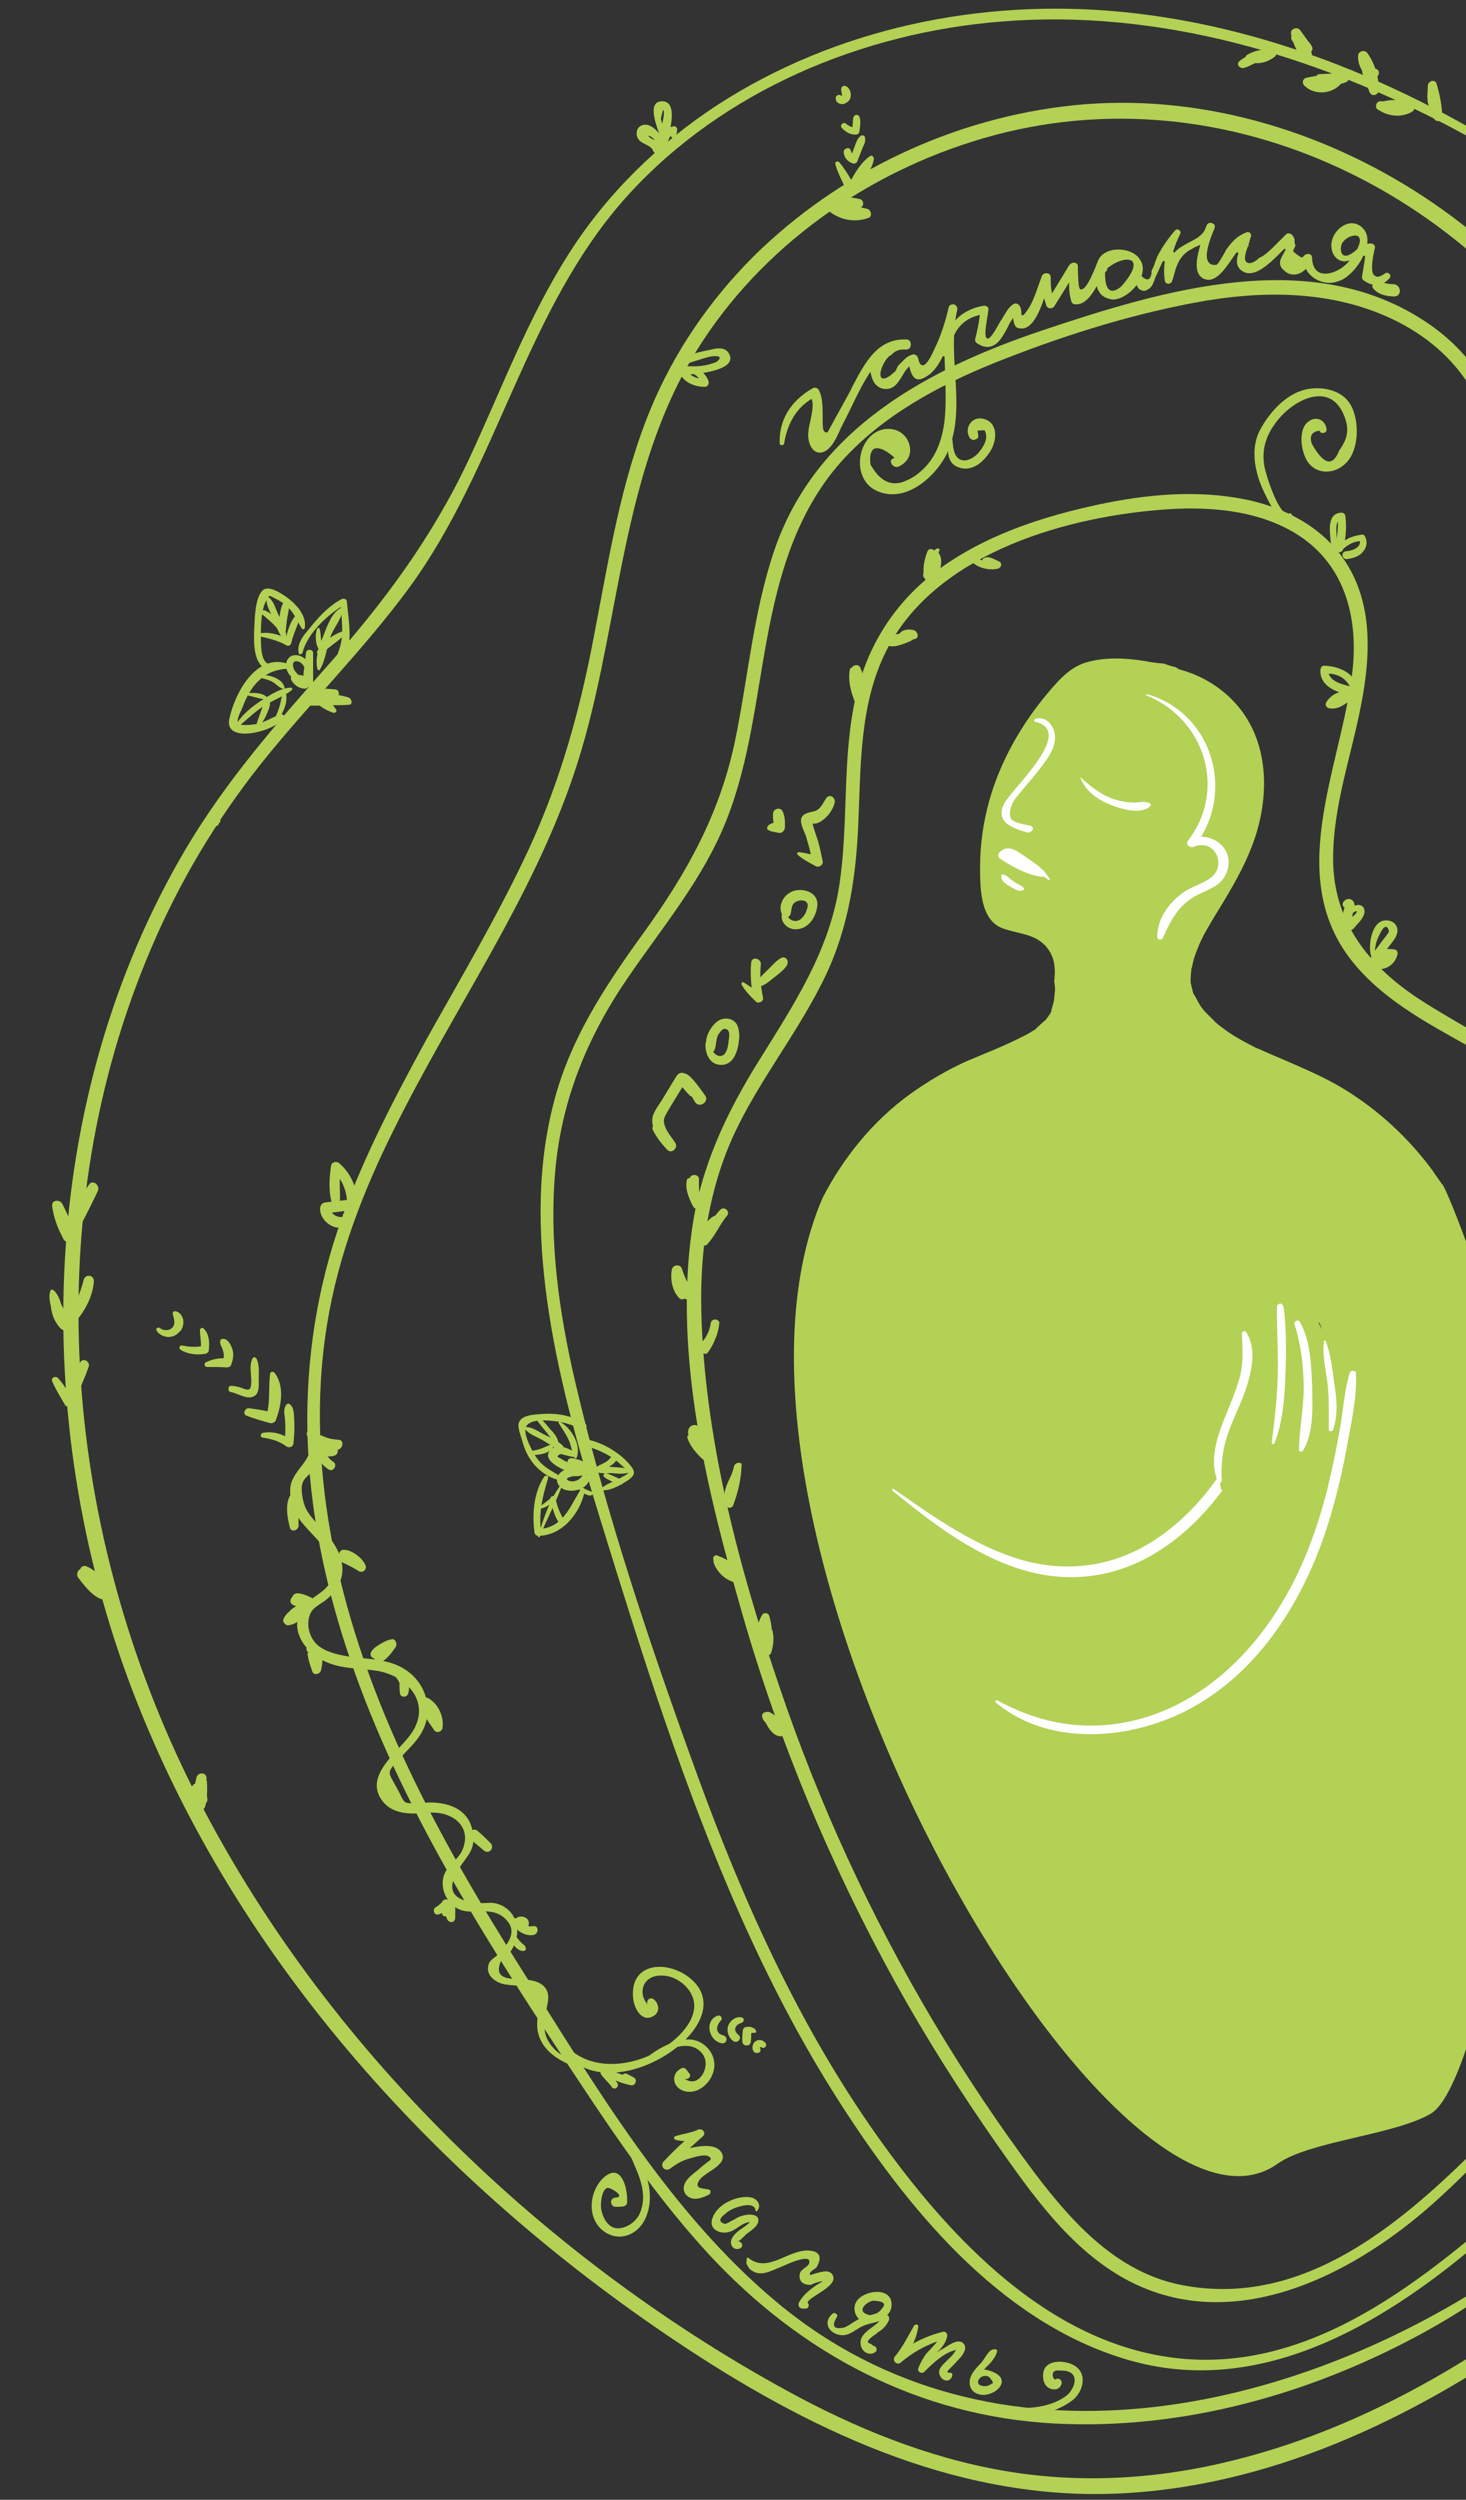 <?xml version="1.0" encoding="UTF-8"?> <svg xmlns="http://www.w3.org/2000/svg" xmlns:xlink="http://www.w3.org/1999/xlink" version="1.1" x="0px" y="0px" viewBox="0 0 334.3 570" style="enable-background:new 0 0 334.3 570;" xml:space="preserve"><rect x="0" y="0" width="334.3" height="570" fill="#333333" stroke="none"/> <style type="text/css"> .st0{fill:#B3D154;} .st1{fill:#D4B4F9;} .st2{fill:#FFFFFF;} .st3{clip-path:url(#SVGID_00000124846849710765985200000014754247354331331765_);} .st4{fill:#D4B4F9;stroke:#D4B4F9;stroke-width:0.5;stroke-miterlimit:10;} </style> <g id="Слой_1"> </g> <g id="Слой_2"> <g> <path class="st0" d="M239.8,230.6C239.8,230.6,239.8,230.6,239.8,230.6C239.8,230.6,239.8,230.6,239.8,230.6 C239.8,230.6,239.8,230.6,239.8,230.6z"></path> <path class="st0" d="M328.8,270c-0.7-1.1-1.5-2.1-2.2-3.2c-5.4-7.3-12.3-13.7-20-18.4c-4.9-3-10.3-5.2-15.6-7.5 c-1.5-0.6-2.9-1.3-4.4-1.9c0,0-0.1,0-0.1,0c-0.1,0-0.2-0.1-0.3-0.2c-0.5-0.2-0.9-0.5-1.4-0.7c-2.1-1.1-4.2-2.3-6.1-3.8 c-0.5-0.3-0.9-0.7-1.4-1.1c-0.1-0.1-0.3-0.2-0.3-0.3c-0.7-0.7-1.5-1.5-2.2-2.2c-0.4-0.4-0.7-0.9-1.1-1.4c0,0,0,0,0,0 c-0.5-0.8-0.9-1.7-1.4-2.5c-0.1-0.1-0.1-0.2-0.2-0.3c-0.1-0.5-0.3-1.1-0.4-1.6c-0.1-0.4-0.2-0.8-0.2-1.2c0-1,0.1-2,0.2-3 c0,0.6,0.3-1.2,0.5-1.9c0.4-1.4,1-2.7,1.5-4c-0.8,1.8,0.4-0.8,0.7-1.4c1.2-2.2,2.4-4.2,3.7-6.3c2.8-4.6,5.5-9.2,7.4-14.2 c4.2-10.9,4.2-24.4-4.4-33.2c-3.4-3.5-7.7-5.9-12.3-7.1c-0.3-0.2-0.5-0.4-0.8-0.5c-0.9-0.2-1.8-0.5-2.7-0.8 c-1.5-0.1-2.9-0.3-4.4-0.6c-4.3-0.7-9.2-0.9-13.4,0.4c-3.5,1.1-6,3.9-8.3,6.6c-6.2,7.3-11.2,16-13.7,25.2c-1.3,4.8-2,9.7-2,14.6 c0,4.7-0.1,12.3,5.2,14.2c3.8,1.4,7.9,1.1,10.5,5c1.4,2.1,1.5,4.5,1.2,7c0,0.3,0.1,0.5,0.1,0.8c0,0.3,0.1,0.6,0.1,1 c0,0.4-0.1,0.9-0.1,1c0,0.3-0.1,1.3-0.2,1.9c-0.2,0.6-0.5,1.8-0.6,2.1c0,0,0,0.1,0,0.1c0.1-0.2,0.2-0.4,0.2-0.3 c0,0-0.1,0.2-0.2,0.4c-0.6,1.7-0.3,0.6,0,0c-0.2,0.4-0.6,0.9-0.6,1c-0.1,0.1-0.4,0.5-0.6,0.8c-0.8,0.7-1.6,1.4-2.3,2.1 c-0.1,0.1-0.1,0.1-0.2,0.2c-0.3,0.2-0.6,0.3-0.7,0.4c-0.8,0.5-1.7,1-2.6,1.4c-3.9,2-8.1,3.6-12.1,5.3c-4.7,2.1-8.9,4.6-13.1,7.6 c-8.3,6-15.1,14.3-19.9,23.6c-32.8,76,66.2,247,103.7,220.3c7.3-5.2,26.4-6.5,34.9-11.4c8.5-4.8,17-48.2,17.1-57.3 c0-1.6,0-3.2,0-4.8c0-0.5,0-1.9,0-2.5c0.1-3,0.1-6,0.3-8.9c0.2-6.4,0.6-12.8,1-19.2c0.9-12.8,2.2-25.6,3.9-38.3 C352,325.6,329.3,268.7,328.8,270z M300.9,301.7c0.2,0.4,0.3,0.8,0.5,1.2c0,0,0,0.1,0,0.1C300.5,301.4,300.6,301.3,300.9,301.7z"></path> </g> <path class="st2" d="M228.9,183.4c1.6-3.4,16.5-16.6,7.2-18.8c-0.4-0.1-0.3-0.6,0-0.7c1.8-0.5,3.2,0.5,4,2.1 c1.1,2.3,0.2,4.7-1.1,6.7c-2.2,3.3-4.9,6.2-7.4,9.3c-0.8,1-1.7,3.2-1.1,4.6c0.4,0.8,2.2,1.2,3.1,1.4c0.5,0.1,1,0.2,1.5,0.3 c0.2,0.1,0.3,0.3,0.4,0.4c0.1,0.2,0.1,0.2,0,0.4c-0.1,0.4-0.4,0.5-0.8,0.7c-0.1,0-0.2,0-0.2,0.1 C231.1,188.9,226.9,187.6,228.9,183.4z"></path> <path class="st2" d="M246.3,177.2c2.4,2.1,4.8,4.1,7.9,5.1c1.4,0.4,2.9,0.7,4.4,0.7c1.3,0,2.3-0.4,3.5,0.1c0.3,0.1,0.4,0.5,0.2,0.7 c-2.1,2.1-7,0.6-9.3-0.4C250,182.2,247.4,180.2,246.3,177.2C246.2,177.2,246.3,177.2,246.3,177.2z"></path> <path class="st2" d="M227.9,194.4c1.7-1.9,3.7-0.6,5.4,0.6c1.3,0.9,3.1,2,4.4,3.3c0,0,0.1,0,0.1,0c0.2,0.1,0.3,0.2,0.3,0.4 c0.5,0.6,1,1.2,1.3,1.8c0,0.1,0,0.2-0.1,0.2c-0.3-0.1-0.8-0.5-1.4-0.9c-0.1,0.1-0.3,0.2-0.5,0.1c-3.2-0.4-6.6-2.3-9.2-4 C227.5,195.5,227.5,194.9,227.9,194.4z"></path> <path class="st2" d="M229.9,194.2c1-0.2,2,0.2,2.5,1.1c0.1,0.2,0.1,0.4,0.1,0.6c0,0.1,0,0.1,0,0.2c0,0.1-0.2,0.2-0.3,0.2 c-0.2,0-0.3,0-0.5,0c-0.2-0.1-0.4-0.2-0.6-0.3c-0.3-0.2-0.7-0.4-1-0.5c-0.3-0.1-0.5-0.3-0.5-0.7 C229.4,194.6,229.7,194.3,229.9,194.2z"></path> <path class="st2" d="M228.7,199.4c0.5,0.1,0.9,0.3,1.3,0.7c0.6,0.5,1.1,0.9,1.8,1.3c0.2,0.1,2.1,1,1.7,1.4 c-0.7,0.8-2.2-0.1-2.9-0.5c-0.9-0.5-2.3-1.3-2.3-2.5C228.4,199.5,228.5,199.3,228.7,199.4z"></path> <path class="st2" d="M269.7,203.6c1.8-1.3,4-1.9,5.9-3.1c4.5-2.7,1.6-9.5-3.4-7.4c-0.8,0.3-2-0.5-1.3-1.4 c8.9-11.5,3.9-27.7-9.4-33.1c-0.2-0.1-0.1-0.4,0.1-0.3c14.1,4,19.6,20.5,12.3,32.5c4.2,0,7.7,3.9,5.7,8.4c-1.2,2.9-4.2,3.6-6.8,5 c-4,2.1-5.8,5.6-7.6,9.6c-0.3,0.7-1.3,0.6-1.3-0.2C263.9,209.5,266.5,205.9,269.7,203.6z"></path> <path class="st2" d="M293.1,314c-0.2,5.1-0.6,10.4-2.5,15.1c-0.1,0.4-0.6,0.1-0.6-0.2c0.7-5.4,1.3-10.8,1.4-16.2 c0.1-4.9-0.3-9.8-0.2-14.7c0-0.4,0.2-0.6,0.5-0.7c0.1,0,0.1-0.1,0.2-0.1c0.1,0,0.3,0.1,0.2,0.1c0.3,0.1,0.5,0.3,0.6,0.7 C293.4,303.1,293.3,308.7,293.1,314z"></path> <path class="st2" d="M299.2,315.7c0.1,4.6,0.5,11-2.1,15.1c-0.2,0.3-0.9,0.3-0.9-0.2c0.1-4.8,1.1-9.6,1.1-14.5 c-0.1-4.8-0.6-9.5-2.1-14.1c-0.2-0.7,0.8-1.3,1.2-0.6C298.8,305.6,299,311.1,299.2,315.7z"></path> <path class="st2" d="M304,326c-0.2,0.5-1,0.5-1-0.1c0-3.6,0.1-7.1-0.3-10.6c-0.4-3.1-1.2-6.4-0.8-9.5c0-0.2,0.3-0.2,0.4,0 c1.2,3.1,1.6,6.8,2,10C304.9,319.3,305.1,322.7,304,326z"></path> <path class="st2" d="M278.3,339c-0.1-1-0.1-2,0-3c-4.7,7-10.8,13.1-18.3,17.1c-9.2,4.8-19.4,5.3-29.2,1.9 c-9.9-3.4-18.6-9.6-27-15.5c-0.2-0.2-0.5,0.2-0.3,0.4c12.6,10.3,27.5,21.5,44.8,19.5c12.6-1.4,23-9.5,30.4-19.5 C278.5,339.7,278.4,339.4,278.3,339z"></path> <path class="st2" d="M307.8,313c-1.3,4.2-1.5,8.8-2.3,13.1c-0.8,4.6-1.8,9.3-2.9,13.8c-2.3,8.9-5.5,17.7-10.3,25.6 c-8.3,13.9-21.5,25.4-38,27.6c-9.6,1.3-18.5-0.8-26.9-5.4c-0.3-0.2-0.5,0.3-0.3,0.5c12.7,10.7,32.7,8.4,46.1,0.4 c15.3-9.1,24.8-25.3,29.9-41.9c1.6-5.3,2.9-10.7,3.9-16.1c1-5.6,2.5-11.8,2.2-17.5C309.3,312.5,308.1,312.3,307.8,313z"></path> <path class="st2" d="M284.1,303.7c-0.3-0.4-0.9-0.1-0.9,0.4c0.1,3.3,0.4,6.3-0.4,9.6c-0.8,3-2,5.9-3.2,8.8 c-1.9,4.7-4,10.3-1.9,15.3c0.2,0.5,0.9,0.3,0.9-0.2c-0.2-3.8,0.2-7.1,1.4-10.7c1.1-3.1,2.5-5.9,3.7-9 C285.2,313.6,286.9,307.8,284.1,303.7z"></path> <path class="st0" d="M323.3,227.6c-11.3-7.5-19.2-17.5-19.3-31.5c-0.1-12.3,4.3-24.1,6.5-36c1.9-10.1,2.5-20.9-2.6-30.2 c-5.2-9.4-15-14.5-25.4-16.3c-11.4-2-23.3-0.6-34.5,2c-11.8,2.7-23.6,6.8-33.5,13.9c-9.8,7.1-16.4,16.9-19.2,28.7 c-3.4,14.3-1.7,29.2-3.9,43.6c-2.3,15.1-10.4,27.3-18.3,40c-7.5,12-13.3,24.3-15.3,38.5c-4.2,29.1,3.5,59.9,11.5,87.8 c8.4,29.2,20.2,57.4,34.9,84c7.1,12.8,14.9,25.1,23.3,37.1c7.8,11.1,16.1,22.9,28.1,29.9c25.2,14.6,54-0.7,72.9-18.2 c5.6-5.1,10.8-10.6,16-16.1c0.9-0.9-0.6-2.2-1.5-1.3c-19.2,19.7-43.4,43.5-73.7,37.5c-14.5-2.9-24.6-14-33.2-25.3 c-8.3-11.1-16-22.6-23.1-34.5c-14.4-24.2-26.3-50-35.3-76.7c-9-26.5-16.6-54.9-17.7-83c-0.6-14.7,1.2-29.6,7.5-43.1 c5.5-11.7,13.6-21.9,19.5-33.4c6.1-11.6,8.1-23.6,8.7-36.6c0.6-13.3,0.2-27.5,6.3-39.8c10.8-21.8,39.5-30.4,62-32.3 c11.1-1,23.8-0.2,33.2,6.5c9.9,7.1,12.5,18.8,11.2,30.3c-2.6,22.4-16.3,47.8,1.2,67.6c8.1,9.2,19.5,14.4,29.9,20.5 c13,7.6,26.9,20.4,24,37c-0.2,1.2,1.7,1.9,2.1,0.7C374.3,252.3,340.2,238.8,323.3,227.6z"></path> <path class="st0" d="M370.1,232.2c-14.8-2.1-25-14.3-29.6-27.8c-5.7-16.8-1.9-35.1,1.4-52c5.2-26.7,9.7-61-16.3-78.7 c-26.3-17.9-60.3-7.6-87.8,1.6c-26.2,8.8-51.7,22.4-61.2,50.1c-4.8,14.1-6,29.1-9,43.6c-3.5,16.7-11,30.1-20.9,43.8 c-8.9,12.3-17.1,24.7-20.7,39.7c-3.8,15.4-3.2,31.4-0.8,47c2.5,16.1,7,31.8,11.8,47.3c4.7,15.2,9.4,30.4,14.6,45.5 c10.3,30,22.4,59.7,39.5,86.5c15.5,24.3,36.3,50,64.8,58.9c29.1,9.2,56.5-5.9,78.5-24c5.6-4.6,10.8-9.5,16.1-14.4 c0.6-0.6-0.4-1.7-1-1.1c-22,19.1-47.7,42.1-79.1,39.7c-30.5-2.4-53.8-27.5-70.4-50.9c-17.7-25-30.4-53.2-40.9-82 c-10.7-29.4-20.9-59.7-28-90.2c-3.6-15.5-5.9-31.7-4.5-47.6c1.4-16.4,7.4-30.9,16.6-44.3c8-11.7,17.3-22.7,22.5-36 c5.2-13.2,6.6-27.3,9.2-41.2c2.7-14.7,6.8-29,16.9-40.4c9.4-10.5,22.2-17.4,35.1-22.6c14.5-5.8,29.8-10.7,45.1-13.6 c15.6-3,32.3-3.1,46.8,4.3c31,15.9,24.9,53.3,19.4,81.5c-5,25.4-8.1,58,16.4,74.9c4.5,3.1,9.6,5,15.1,5.6 C371.5,235.3,372,232.4,370.1,232.2z"></path> <path class="st0" d="M375.9,110.2c-17.2-53.3-75.3-91.9-131-86.2c-27.3,2.8-53.6,15.2-73.1,34.5c-10,10-18.1,21.8-23.5,34.9 c-6.7,16.3-9.4,33.7-12.7,50.8c-3.2,17.2-7.7,33.7-15.1,49.6c-6.9,14.8-15.2,28.8-23.2,43.1C89.6,251,82,265.5,76.9,280.8 c-5.2,15.7-7.4,32.2-6.7,48.8c1.6,35.8,15.9,69.3,33.5,100c8.9,15.5,18.7,30.5,28.6,45.4c9,13.6,18.4,27.2,29.5,39.2 c20.9,22.5,47.6,36.7,78.5,38.4c29.7,1.6,59.4-6.9,85.2-21.2c6.8-3.8,13.4-8.1,19.6-12.8c0.8-0.6-0.1-1.9-0.9-1.3 c-48.8,33.4-117.7,48.8-167,7.7c-24.5-20.4-41.4-49.3-58.3-76c-18.7-29.6-35.9-61-42.8-95.6c-3.4-16.9-4.3-34.4-1.5-51.5 c2.5-15.5,8.2-30.3,15.2-44.3c13.4-27.2,31.4-52.3,41.1-81.2c10.4-30.9,9.9-65.5,26.6-94.2c14-24,37.8-41.6,64.2-49.9 C277.1,14.7,335.8,43.2,364.1,92c3.6,6.1,6.7,12.6,9.6,19C374.3,112.5,376.4,111.7,375.9,110.2z"></path> <path class="st0" d="M372.5,509.6c-26.5,22.8-56.9,42.9-91.2,51.4c-17.1,4.3-34.9,5.4-52.3,2.4c-17.5-3-34.1-9.8-49.6-18.3 c-57.2-31.3-107.8-80.8-136.6-139.7c-28.5-58.4-34.2-128.5-8.4-189c6.4-15.1,14.8-29.2,25-42.1c11-13.8,23.6-26.2,34-40.4 c20.3-27.8,26.5-63.8,49.9-89.5c21.7-23.8,53.4-37,85.2-39.5C264.4,2,300,12.7,331.2,29.2c8.1,4.3,16,9.1,23.7,14.1 c0.8,0.6,1.9-0.6,1-1.2C326.1,21.6,292,6.2,255.7,2.7c-32-3.1-65.1,3.7-92.2,21.3c-13.3,8.7-24.9,20-33.5,33.4 c-9.6,14.9-15.7,31.6-23.2,47.6c-8.3,17.6-19.3,32.4-32.2,46.9c-11.7,13.2-23.2,26.4-32.2,41.6C8.5,250.9,6.7,323.8,30.1,385.2 c23.8,62.5,71.3,114,126.7,150.4c29.8,19.6,63.2,35,99.7,32.9c35.5-2,68.6-18.5,96.9-39.1c7.3-5.3,14.4-11,21.2-17 C376.3,510.9,374.2,508.1,372.5,509.6z"></path> <path class="st0" d="M288,248.3c-7.3,0.2-14.3-0.3-21.4-1.9c-0.1,0-0.2,0.2,0,0.2c7,1.6,14.2,2.3,21.5,1.8 C288.1,248.4,288.1,248.3,288,248.3z"></path> <path class="st0" d="M203.5,112.7c-1.4,0-2.7-0.3-4-1c-2.5-1.3-3.8-4.3-3.3-7.6c0.5-3.2,2.6-5.7,5.3-6.2c0.4-0.1,0.7-0.1,1.1-0.1 c2.7,0,4.4,1.9,4.8,3.7c0.5,2-0.3,3.8-2.3,4.8c-0.2,0.1-0.4,0.2-0.6,0.2c-0.6,0-1.2-0.5-1.3-1c-0.1-0.2-0.1-0.7,0.5-1l0.3-0.1 l-0.2-0.2c-1.6-1.4-2.9-2-3.8-2c-0.4,0-0.8,0.1-1,0.4c-0.5,0.6-0.7,1.6-0.5,3.3c1.6,2.9,3.5,4.3,5.6,4.3c0.8,0,1.7-0.2,2.5-0.6 c1.8-0.7,3.6-2.1,5.1-3.9c3.2-4,3.8-9.3,3.9-12.8c0.1-2.7,0-5.4-0.1-8c0-1.2-0.1-2.4-0.1-3.6l-0.4-0.1c-1,2.1-2.2,3.7-3.5,4.5 c-0.8,0.5-1.4,0.8-2,0.8c-1,0-1.6-0.8-2.1-2.7l-0.1-0.3l-0.2,0.3c-0.6,0.6-1,1.3-1.4,2c-0.9,1.4-1.7,2.8-3.5,2.9l-0.2,0 c-1.4,0-2.6-0.9-3.1-2.4c-0.1-0.3-0.2-0.6-0.3-1l-0.1-0.5l-0.3,0.4c-1.6,2.5-3,5.4-4.1,7.7c-0.6,1.2-1.1,2.3-1.6,3.2 c-0.2,0.4-0.5,1-0.8,1.6c-0.9,2.1-2.2,4.9-4.1,5.4c-0.2,0.1-0.5,0.1-0.7,0.1c-1.3,0-2-1.2-2.3-2.1c-0.6-1.7-0.2-3.5,0.2-5.2 c0.3-1.5,0.7-3.1,0.4-4.6l-0.1-0.3L185,91c-3.3,2-5.4,5.4-6.2,10.1c0,0.3-0.3,0.4-0.5,0.4c-0.2,0-0.5-0.1-0.5-0.4 c-0.2-5.2,2.4-9.6,7.4-12.5c0.2-0.1,0.4-0.2,0.6-0.2c0.4,0,0.8,0.2,1,0.7c0.8,1.5,0.8,4.1,0.8,6.1c0,1.8,0,2.9,0.4,3.2 c0.1,0.1,0.2,0.2,0.4,0.2c0.1,0,0.2,0,0.2,0l0.1,0l5-9.1c0.3-0.6,0.6-1.2,0.9-1.8c2.7-5.1,5.5-10.3,11.6-10.3l0.1,0l0.1,0l0.3,0 c0.7,0,1,0.6,1,1.1c0,0.6-0.3,1.2-1,1.2c0,0-0.1,0-0.2,0l-0.4,0c-0.2,0-0.3,0-0.5,0c-0.9,0.1-1.7,0.5-2.3,1.2 c-1.3,0.5-2.8,3.6-2.5,4.8c0.1,0.4,0.3,0.6,0.7,0.6c0,0,0,0,0,0c0.6,0,1.4-0.5,2.5-1.5c0.2-0.1,0.3-0.4,0.5-0.8 c0.1-0.2,0.2-0.5,0.3-0.6c0.4-0.4,0.7-0.7,1-1c0.6-0.6,1-1.1,2.1-1.5c0.1,0,0.3-0.1,0.4-0.1c0.5,0,1,0.4,1.1,1 c0.1,0.4,0.3,1.5,1,1.5c0.9,0,2-2.1,3-4.4l0.2-0.4c1.1-2.5,2-5.2,2.7-8.3c0.1-0.6,0.6-0.8,1-0.8c0.3,0,0.6,0.1,0.8,0.4 c0.2,0.2,0.2,0.5,0.2,0.8c-1.1,4.7-0.8,9.7-0.5,14.5c0.4,6.1,0.8,12.4-1.8,18.2C213.8,107.8,208.8,112.7,203.5,112.7 C203.5,112.7,203.5,112.7,203.5,112.7z"></path> <path class="st0" d="M224.6,95.6c-2.7-1-4.9,1.8-3.5,4.2c0.2,0.3,0.7,0.6,1,0.5c0.1,0,0.2,0,0.3-0.1c0.4-0.1,0.7-0.3,0.7-0.7 c0-0.2-0.2-1.4-0.2-1.3l1.6-0.1c0.3,0.5,0.4,1,0.4,1.6c-0.1,1.4-1.1,2.8-2,3.8c-1.1,1.1-3.1,2.2-4.5,0.9c-1-0.9-1.1-2.9-1.2-4.1 c0-0.4-0.6-0.4-0.7,0c-0.6,2.5-0.6,5.6,2.5,6.4c3,0.8,5.5-1.6,7-4.1C227.3,100.3,227.6,96.6,224.6,95.6z"></path> <path class="st0" d="M225.2,79.1c-0.7,0-1.4-0.2-2.2-0.7c-0.4-0.2-0.8-0.7-0.6-1.2c0.4-1.6,0.8-3.3,1-5.1l0-0.3l-0.3,0.1 c-3.2,0.8-5.3,3-6.2,6.4c-0.1,0.5-0.5,0.5-0.7,0.5c-0.2,0-0.4-0.1-0.6-0.2c-0.1-0.1-0.2-0.3-0.1-0.5c0.8-4.6,4-7.6,8.9-8.4 c0,0,0,0,0,0c0.3,0,0.6,0.1,0.8,0.3c0.2,0.2,0.2,0.4,0.2,0.5c0,0.2-0.1,0.8-0.2,1.5c-0.4,2.4-0.7,4.4-0.3,5 c0.1,0.1,0.2,0.2,0.3,0.2l0,0c0.4,0,1-0.4,2.9-3.9c0.3-0.4,0.6-0.9,0.8-1.3c0.6-0.9,1-1.8,2.1-2.6c0.2-0.1,0.4-0.2,0.6-0.2 c0.4,0,0.8,0.3,1,0.7c0.3,0.6,0.3,1.1,0.3,1.5c0,0.2,0,0.5,0.3,0.5c0.2,0,0.3-0.1,0.8-0.8c1.2-1.5,2-3.7,2.7-5.7 c0.3-0.9,0.6-1.7,0.9-2.5c0.2-0.4,0.6-0.6,1-0.6c0.3,0,0.6,0.1,0.8,0.3c0.1,0.2,0.2,0.3,0.2,0.6c0,1.3,0,2.2,0.2,3.2l0.1,0.5 l3.9-6.4c0.2-0.3,0.6-0.6,1.1-0.6c0.4,0,0.9,0.2,0.9,0.9c0,0.2,0,0.4,0,0.8c0.1,3.3,0.2,4.4,0.7,4.4c0,0,0,0,0,0 c1,0,2.1-2.1,3.4-5.3c0.1-0.2,0.2-0.6,0.2-0.6l0.1-0.1c0.6-2.3,2.9-3.1,4.8-3.1c2.1,0,4,0.8,4.9,2.2c0.8,1.1,0.9,2.4,0.4,3.9 c-0.8,2.4-3.9,5.3-6.5,5.3l0,0c-0.2,0-0.4,0-0.6-0.1c-1.5-0.3-2.5-1.1-3-2.6l-0.1-0.4l-0.2,0.4c-1.5,2.6-2.9,3.8-4.5,3.8 c-0.1,0-0.2,0-0.3,0c-0.3,0-0.7-0.3-0.8-0.7c-0.3-1-0.5-2.1-0.5-3.6l0-0.7l-3.3,5.3c-0.2,0.4-0.6,0.6-1,0.6c-0.4,0-0.7-0.2-0.9-0.6 c-0.1-0.4-0.2-0.7-0.3-1l-0.2-0.7l-0.2,0.6c-0.9,2.6-2.4,6-4.6,6.3c-0.2,0-0.3,0-0.5,0c-1.2,0-1.5-0.7-1.7-1.9l-0.1-0.5l-0.3,0.5 c-0.4,0.5-0.7,1.2-1,1.8C228.6,76.9,227.3,79.1,225.2,79.1z M257,59.2c-1.2,0-2.9,0.7-4.4,1.9l-0.1,0.1l0,0.1 c0,0.3-0.2,0.6-0.4,0.7l-0.1,0.1l0,0.3c0,1.3,0.1,3.9,1.7,3.9c0.5,0,1.2-0.3,2-1c2.2-2.5,3.1-4.3,2.7-5.4 C258.2,59.4,257.7,59.2,257,59.2z"></path> <g> <path class="st0" d="M285.6,54C285.6,54,285.6,54,285.6,54C285.7,53.8,285.7,53.9,285.6,54z"></path> <path class="st0" d="M285.6,54C285.6,54,285.6,54,285.6,54C285.7,53.8,285.7,53.9,285.6,54z"></path> <path class="st0" d="M260.9,66.3c-0.6,0-1-0.2-1.4-0.7c-0.7-1-0.7-2.8-0.3-4.1c1,1.5,1.8,2.2,2.4,2.2c0.9,0,1-1.4,1-1.8l0-0.1 l0-0.1c0.3-0.5,0.6-1.2,0.8-1.9c0.2-0.5,0.4-1.1,0.6-1.5c1-1.9,2.2-3.7,3.9-5.7c0.2-0.2,0.4-0.3,0.5-0.3c0.3,0,0.6,0.2,0.7,0.4 c0.1,0.1,0.2,0.4,0,0.7c-0.7,1.4-1.2,2.7-1.6,4l0.3,0.2l0.1-0.1c0.1-0.1,0.2-0.2,0.3-0.3c0.8-0.8,1.8-1.3,2.9-1.9 c1.5-0.8,3-1.5,3.7-3c0,0,0.3-0.8,0.4-1c0.2-0.4,0.6-0.5,0.8-0.5c0.3,0,0.7,0.2,0.9,0.4c0.1,0.2,0.2,0.4,0.1,0.6l-0.1,0.4 c-0.1,0.3-0.2,0.5-0.3,0.7c-1.4,3.5-1.8,5.8-1,6.9c0.3,0.4,0.7,0.6,1.3,0.6c0.1,0,0.2,0,0.4,0c0.3,0,0.8-0.7,1.9-2.7 c0.2-0.3,0.3-0.5,0.3-0.6c1.4-2,2.6-3.3,4.7-4.1c0.1,0,0.2-0.1,0.3-0.1c0.2,0,0.5,0.1,0.6,0.3c0.2,0.2,0.2,0.4,0.2,0.6 c0,0.1-0.1,0.3-0.2,0.6c-0.2,0.6-0.4,1.6-0.5,1.7l0.2-0.1l0.2,0.2l-0.4-0.1c-0.7,1.8-0.9,2.9-0.5,3.5c0.2,0.3,0.5,0.4,0.8,0.4 c0.8,0,1.8-0.7,2.2-1.2c1.3-0.4,3.1-2.3,4.6-3.8c0.6-0.6,1.2-1.2,1.6-1.6c0.2-0.2,0.4-0.2,0.5-0.2c0.3,0,0.7,0.2,0.9,0.4 c0.5,0.7,0.5,0.9,0.5,1.3c0,0.2,0,0.6,0.2,1c0,0.2-0.1,0.4-0.2,0.6c-0.2,0.3-0.3,0.5-0.3,0.8l0,0.1l0.1,0c0,0,0.1,0.1,0.1,0.1 c0.7,0.6,1.5,1.2,1.8,1.2c0.1,0,0.2-0.1,0.3-0.2c0.2-0.3,0.6-0.6,1.1-0.6c0.4,0,0.9,0.2,0.9,0.9c0.1,3.1,1.9,3.6,3,3.6 c1.9,0,4.1-1.3,5.2-2.6l0.4-0.4l-0.5,0.1c-0.2,0-0.4,0.1-0.6,0.1c-0.4,0-0.8-0.1-1.1-0.2c-1.6-0.7-2.1-2.4-2-3.8 c0.2-2.4,2.4-4.7,4.7-4.7c1,0,2,0.5,2.7,1.4c0.7,0.8,0.9,1.9,0.8,3.1l0,0.2c0,0,0.7-0.1,0.7-0.1c0.4,0,0.6,0.1,0.8,0.3 c0.2,0.2,0.3,0.5,0.2,0.8c0,0.1,0,0.2-0.1,0.4c-0.4,2-0.9,4.8-0.1,5.7c0.2,0.2,0.5,0.4,0.8,0.4c0.5,0,1.1-0.3,1.8-0.8 c0.1-0.1,0.2-0.1,0.4-0.1c0.3,0,0.6,0.2,0.7,0.5c0.1,0.1,0.1,0.4-0.1,0.7c-0.9,1-2,1.6-3.1,1.6l0,0c-0.9,0-1.9-0.4-2.9-1.1 c-0.2-0.2-0.4-0.5-0.3-0.9c0.2-1.2,0.4-2.5,0.6-3.7l0.1-0.9l-0.4-0.1c-1.1,2.4-3.1,4.6-4.9,5.5c-0.9,0.4-1.8,0.7-2.8,0.7 c-2.2,0-4.3-1.2-5.3-3l-0.1-0.2l-0.2,0.2c-0.9,0.8-1.7,1.1-2.6,1.1c-0.7,0-1.3-0.2-1.9-0.7c-1.9-1.4-1.2-2.7-0.4-4.1 c0.2-0.3,0.3-0.6,0.5-0.9l-0.3-0.2l-0.1,0.1c-2.3,2.3-5.3,5.5-7.9,5.5c-0.5,0-0.9-0.1-1.3-0.3c-1.5-0.8-1.9-2.1-1.2-4.3l-0.4-0.2 c-0.2,0.3-0.5,0.7-0.7,1c-1.7,2.5-3.6,5.3-5.7,5.3c-0.3,0-0.7-0.1-1-0.2c-1.9-0.8-2.2-3.2-1-7.3l0.1-0.5l-0.4,0.2 c-0.2,0.1-0.4,0.2-0.7,0.3c-0.5,0.3-1.1,0.6-1.6,0.9c-2.2,1.5-2.8,3.6-3.4,5.9c-0.1,0.3-0.2,0.6-0.3,0.9c-0.1,0.5-0.6,0.7-0.9,0.7 c-0.3,0-0.7-0.2-0.8-0.8c-0.2-1.5-0.2-2.9,0-4.3l-0.4-0.1c-0.4,0.8-0.8,1.7-1.2,2.6l-0.6,1.3c-0.1,0.2-0.1,0.4-0.2,0.6 c-0.3,0.8-0.7,1.7-1.5,2C261.4,66.3,261.1,66.3,260.9,66.3z M309,53.7c-0.9,0-2.2,0.7-2.6,1.3c-0.6,0.5-0.8,1.8-0.5,2.6 c0.2,0.5,0.5,0.7,1,0.7c0.6,0,1.5-0.5,2.5-1.4l0.1,0l0-0.1c0.6-1.3,0.8-2.1,0.4-2.7C309.8,53.9,309.5,53.7,309,53.7z"></path> </g> <path class="st0" d="M317.7,64.8c-0.9,0-1.8-0.2-2.7-0.5c-0.8-0.2-1.6-0.1-2,0.7c-0.1,0.2-0.1,0.5,0.1,0.7c1.1,1.5,3.2,1.9,4.9,1.9 C319.8,67.5,319.5,64.8,317.7,64.8z"></path> <path class="st0" d="M158.7,248.6c-0.4-1.6-1.4-2.6-2.5-3.7c-0.6-0.6-1.5-0.2-1.9,0.4l-3.1,5.1c-0.8,1.4-2.1,2.9-2.4,4.4 c-0.1,0.7-0.1,1.3,0.1,2c-0.1,0.2-0.2,0.5-0.1,0.7c0.8,1.7,1.9,3.1,3.2,4.5c0,0,0,0,0,0c0,0,0,0,0,0c0.1,0.1,0.1,0.2,0.2,0.2 c1,1,2.5-0.5,1.8-1.6c-0.7-1.1-1.7-2.2-2.2-3.4c-0.7-1.6-0.5-2.2,0.4-3.7c1.1-1.9,2.3-3.8,3.4-5.6c0.5,0.6,1,1.2,1.6,1.8 C157.9,250.5,158.9,249.5,158.7,248.6z"></path> <path class="st0" d="M167,232.6c-1.1-0.6-2.5-0.4-3.4,0.3c-1.2,0.8-2.6,3-2.6,4.8c0,0-0.1,0.1-0.1,0.1c-0.2,2.5,1,5.3,4,5 c3-0.4,3.6-4.4,3.7-6.7C168.5,234.7,168.3,233.3,167,232.6z M166.2,237c-0.1,1-0.3,3-1.3,3.6c-0.9,0.5-1.7,0-2.3-0.8 c0.1-0.1,0.3-0.2,0.3-0.3c0.5-1.1,0.3-2.3,0.8-3.4c0.2-0.4,0.9-1.4,1.4-1.5C166.6,234.5,166.3,236.3,166.2,237z"></path> <path class="st0" d="M174,227.5c-0.5-2.5-0.8-5-0.5-7.6c0.1-1.4-2.1-1.9-2.2-0.4c-0.2,2-0.1,3.9,0.1,5.7c-0.6-0.4-1.2-0.8-1.8-1.2 c-0.3-0.2-0.6,0.2-0.5,0.5c0.8,1.4,2,2.7,3.2,3.8C172.8,229,174.2,228.4,174,227.5z"></path> <path class="st0" d="M178,218.5c-1.2,0.7-2.2,2-3.3,3c-0.8,0.8-2.1,1.9-2.1,3.2c0,0.1,0.1,0.1,0.1,0.2c1.2,0.2,2.4-0.9,3.3-1.6 c1.1-0.9,2.6-1.9,3.4-3.1C180.1,219.1,179.1,217.8,178,218.5z"></path> <path class="st0" d="M180.8,203.2c-1.2,0.5-2.2,1.4-2.6,2.7c-0.3,0.8-0.3,1.8,0.1,2.5c-0.4,1.8,1.2,3.5,3.1,3.5c3,0,4.8-2.9,5-5.6 C186.5,203.4,183.1,202.4,180.8,203.2z M182,209.9c-0.9,0.3-1.8-0.1-2.3-0.8c0.1-0.1,0.3-0.2,0.4-0.3c0.5-0.9,0.2-2,0.9-2.8 c0.8-0.9,3.2-1.1,3.2,0.5C184,207.8,183.3,209.4,182,209.9z"></path> <path class="st0" d="M188.5,181.9c-0.5,0.6-0.8,1.4-1.3,2c-1,1.3-1.8,1-3.1,1.5c-0.6,0.2-1.2,0.5-1.4,1.3c-0.3,1.1,0.8,3.1,1.1,4 c0.4,1.4,0.8,2.7,1.1,4.1c-0.9-0.2-1.8-0.4-2.7-0.5c-0.3,0-0.6,0.3-0.3,0.6c1.2,1.1,2.7,1.8,4.1,2.6c0.7,0.4,1.8-0.3,1.6-1.1 c-0.3-1.5-0.6-3-1-4.4c-0.4-1.4-1-2.8-1.3-4.2c0.2,0,0.5,0,0.7,0c0.8-0.2,1.4-0.6,2-1.1c1.1-0.9,1.9-2.2,2.3-3.5 C190.7,182,189.3,180.9,188.5,181.9z"></path> <path class="st0" d="M178.4,184.9c-0.5-0.9-2-0.5-2.1,0.5c-0.1,0.7,0,1.4,0.1,2.2c-0.6,0.2-1.1,0.4-1.4,0.9 c-0.1,0.2-0.1,0.6,0.1,0.7c0.7,0.5,1.7,0.5,2.4,0.7c0.9,0.2,1.5-0.6,1.5-1.4C179,187.3,179,185.9,178.4,184.9z"></path> <path class="st0" d="M160.8,249.8c-0.5-0.6-4.1-6.2-5.1-4.8c-0.6,0.9,0.1,1.9,0.6,2.7c0.7,1.2,1.5,2.4,2.2,3.6 C159.5,252.8,161.8,251.2,160.8,249.8z"></path> <path class="st0" d="M158,294.9c-0.9-1.9-1.9-3.6-2.5-5.6c-0.4-1.2-2.1-0.9-2.3,0.2c-0.4,2.2,0.1,4.9,1.7,6.5 c0.4,0.4,0.9,0.3,1.3,0.1c0,0,0,0,0,0C157,296.8,158.5,296,158,294.9z"></path> <path class="st0" d="M164.2,275.9c-0.4,0.4-0.8,0.9-1.1,1.3c0,0,0,0-0.1,0c-1.8,0.8-2.9,3.1-3.9,4.7c-0.6,0.9,0.3,2,1.1,1.8 c0.1,0.3,0.6,0.4,0.9,0.2c1.9-1.9,3-4.7,4.7-6.7C166.6,276.2,165.1,274.9,164.2,275.9z"></path> <path class="st0" d="M159.9,274.3c-0.4-1.8-0.6-3.5-0.5-5.4c0-1.2-1.8-1.3-2.1-0.3c-0.3,0-0.7,0.2-0.7,0.6c-0.4,2,0.5,4,1.4,5.8 C158.6,276.2,160.2,275.6,159.9,274.3z"></path> <path class="st0" d="M162.1,301.6c-0.2,1.3-0.6,2.4-1.3,3.5c-0.6,0.9-1.7,1.7-1.4,2.9c0.1,0.2,0.3,0.4,0.5,0.4c0.1,0,0.2,0,0.3,0 c0.3,0.3,0.9,0.5,1.2,0c0.7-0.9,1.3-2,1.7-3.1c0-0.1,0-0.1,0.1-0.2c0.4-1,0.7-2.1,0.8-3.2C164.3,300.8,162.4,300.4,162.1,301.6z"></path> <path class="st0" d="M161.5,331.4c-0.2-0.2-0.4-0.5-0.6-0.7c0.2,0,0.4-0.2,0.5-0.3c0.9-1.7-1.8-6.9-4-5.1c-0.5,0.5-0.6,1.2-0.4,1.9 c-0.2,0.2-0.4,0.4-0.2,0.8c0.6,1.8,2,3.4,3.4,4.7C160.9,333.4,162.3,332.2,161.5,331.4z"></path> <path class="st0" d="M167.4,334.3c-0.2,0.9-0.5,1.8-0.9,2.6c-0.2,0.4-0.4,0.9-0.6,1.3c-0.2,0.4-0.3,0.8-0.4,1.1 c-0.2,0.7-0.4,1.3-0.2,1.9c0,0.5,0,1,0,1.5c0,0.1,0,0.2,0,0.2c0,0.1,0.1,0.2,0.1,0.3c0.3,0.7,1.5,0.9,1.8,0c1.1-2.9,1.8-5.9,1.9-9 C169.4,333.3,167.7,333.3,167.4,334.3z"></path> <path class="st0" d="M169.2,359.4c-0.1-0.1-0.2-0.2-0.3-0.3c-0.1-2-3.3-3.6-4.8-4.2c-0.1,0-0.2-0.1-0.3-0.1c0,0,0,0,0,0 c-0.8-0.5-1.4,0.3-1.1,0.9c0,0.1,0,0.3,0,0.5c0.8,2.5,3.1,4.5,5.8,4.8C169.3,361.1,169.9,360,169.2,359.4z"></path> <path class="st0" d="M176.2,372c0-0.2-0.1-0.3-0.2-0.4c-0.1-1.1-0.3-2.2-0.6-3.2c-0.2-0.6-1.1-0.8-1.5-0.3c-0.8,1-2.2,4.9,0,5.3 c0.1,1,0.1,1.9,0,2.9c-0.1,1.3,1.7,1.7,2,0.4C176.4,375.1,176.5,373.6,176.2,372z"></path> <path class="st0" d="M180,394.7c-1.1-1.9-2.6-3.3-4.5-4.3c-0.3-0.1-0.6-0.1-0.8,0c-0.6,0-1.2,0.5-0.8,1.4c0.1,0.4,0.4,0.7,0.7,1 c0.7,1.5,2,3.2,3.5,3.1c0.1,0,0.2,0,0.2-0.1c0.1,0.1,0.2,0.1,0.2,0.2C179.5,396.6,180.5,395.7,180,394.7z"></path> <path class="st0" d="M197,158.1c0.3-2,0-4-0.8-5.8c-0.4-1-1.7-0.7-2,0c-0.2,0-0.3,0.1-0.4,0.3c-0.5,2.6,0.3,5.6,1.4,8 c0.5,1.1,2.1,0.5,1.8-0.7c-0.1-0.4-0.2-0.8-0.3-1.2C196.8,158.6,197,158.4,197,158.1z"></path> <path class="st0" d="M208.4,143.7c-1.1-0.3-2.6-0.2-3.3,0.8c-0.8,0.1-1.6,0.4-2.3,0.8c0,0,0,0,0,0l0,0c-0.1,0-0.1,0.1-0.2,0.1 c-0.4,0.2-0.5,0.6-0.4,1c-0.1,0-0.1,0.1-0.2,0.1c-0.2,0.1-0.1,0.4,0,0.5c1.5,1,4.1-0.2,5.6-0.8c0.2-0.1,0.3-0.2,0.4-0.3 c0.2-0.1,0.4-0.1,0.6-0.2C209.7,145.5,209.3,144,208.4,143.7z"></path> <path class="st0" d="M212.9,128c0.4-0.8,1-1.5,1.3-2.4c0.2-0.4-0.2-0.7-0.6-0.5c-0.2,0.1-0.4,0.3-0.6,0.4c-0.4-0.4-1.2-0.5-1.5,0.2 c-0.5,1.3-1,3.1-0.9,4.7c0,0.2-0.1,0.5-0.1,0.7c0,0.4,0.2,0.7,0.4,0.8c0.1,0.3,0.3,0.5,0.5,0.8c0.4,0.4,1,0.3,1.2-0.2 c0.2-0.9,0-1.7,0-2.6c0-0.2,0-0.4,0-0.6C212.7,128.8,212.8,128.4,212.9,128z"></path> <path class="st0" d="M213.5,125.7c-0.2-0.1-0.6,0-0.6,0.3c0,0,0,0,0,0c-0.3,0-0.6,0.2-0.8,0.6c-0.7,1.4-0.9,3-0.6,4.5 c0.2,0.9,1.1,1.1,1.7,0.5c0.9-0.8,1.4-1.9,1.4-3.2C214.7,127.5,214.5,126.2,213.5,125.7z"></path> <path class="st0" d="M227.8,128c-1-0.4-2.4-1.4-3.5-0.7c-0.2,0.1-0.3,0.3-0.3,0.5c-0.5-0.2-1.1-0.5-1.6-0.8c0,0,0,0,0,0 c-0.7-0.3-1.4,0.5-0.8,1.1c1.5,1.4,3.8,2,5.8,1.6C228.3,129.6,228.7,128.4,227.8,128z"></path> <path class="st0" d="M308.1,92.5c-1.9-3.6-6.6-4.5-10.3-3.7c-4.6,1-8.5,5.4-10.6,9.5c-2.2,4.4-0.9,10,1.2,14.2 c0.9,1.8,3.2,7.3,6,5.6c0.6-0.4,0.1-1.3-0.5-1c-2.3,0.8-5.4-9.4-5.6-10.9c-0.7-4.2,0.7-7.6,3.4-10.8c3.9-4.6,12.4-8.8,15.2,0.5 c0.8,2.7,0,4.7-1.5,6.8c-1.5,3.8-3.5,3.3-6.2-1.4c-0.7-1.8-0.1-2.9,1.7-3.1c0.2,0.9,1.8,0.6,1.6-0.4c-0.3-2.1-2.4-3-4.1-1.7 c-2.6,1.8-1.7,7.5,0.1,9.6c2.4,2.8,6.4,2.2,8.7-0.4C309.9,102.3,310,96,308.1,92.5z"></path> <path class="st0" d="M306.8,117.7c-0.1-0.5-0.4-0.8-0.9-0.8c-3.2,0.1-2.7,3.9-2.5,6.1c0.1,0.8,0.1,2.1,1,2.4 c0.3,0.7,1.6,0.8,1.9-0.2C306.9,122.7,307.1,120.2,306.8,117.7z M305.1,119c0,1.3-0.1,2.6-0.3,3.9c0-0.2,0-0.4,0-0.5 C304.8,121.5,304.5,119.7,305.1,119z"></path> <path class="st0" d="M311.2,122.2c-0.1-0.2-0.4-0.3-0.6-0.3c-2.4,0.3-4.5,1.2-5.8,3.3c-0.3,0.5,0.5,1,0.8,0.6 c1.2-1.2,2.7-2.3,4.5-2.4c0.2,1.5-1.8,2.2-3.1,2.3c-0.3,0-0.7,0.2-0.8,0.5c-0.1,0.4-0.1,0.6,0.1,0.9c0.2,0.3,0.5,0.4,0.8,0.4 c1.4-0.2,2.9-0.6,3.8-1.8C311.7,124.7,311.9,123.4,311.2,122.2z"></path> <path class="st0" d="M301.9,151.8c-0.5,0-0.8,0.5-0.8,1c-0.2,3.5,3.5,5.1,6.5,5.6c0.5,0.1,0.9-0.2,1-0.6c0.3,0.1,0.6-0.1,0.7-0.4 C309.6,153.5,305,151.8,301.9,151.8z M303,153.6c2.1,0.1,3.8,1,4.8,2.9C306,156,303.6,155.5,303,153.6z"></path> <path class="st0" d="M307.3,157.8c-1.9-0.5-4,0.8-4.9,2.4c-0.3,0.5,0.1,1.2,0.7,1.3c1.2,0.2,2.2-0.1,3.2-0.7 c0.8-0.5,2.3-1.4,2.2-2.5C308.4,157.7,307.9,157.6,307.3,157.8z"></path> <path class="st0" d="M318,216.5c-0.6-0.1-1.1-0.1-1.7-0.1c0.2-0.3,0.4-0.6,0.6-0.8c0.6-0.8,1.3-1.6,1.6-2.5 c0.5-1.3-0.1-2.7-1.5-3.1c-4.1-1.2-5.2,5.5-4.3,8.1c-0.3,0.6,0.1,1.3,0.7,1.4c-0.2,0.6,0.2,1.5,1,1.5c2,0,3.6-1.2,4.2-3.1 C318.9,217.2,318.6,216.6,318,216.5z M316.6,211.9c0.3,0.7-0.1,0.9-0.6,1.6c-0.3,0.4-0.7,0.9-1,1.3c-0.5,0.7-1,1.4-1.5,2 c0.1-0.7,0.2-1.4,0.4-2.1C314.1,214.2,315.7,209.8,316.6,211.9z"></path> <path class="st0" d="M309.3,206.4c-0.1,0-0.3,0.1-0.4,0.1c0-0.4-0.1-0.8-0.5-1.2c-1.1-1-3.1,0.6-1.8,1.7c0,0,0,0,0,0 c-0.1,0.2-0.1,0.4-0.2,0.6c-0.1,0.4-0.2,0.9-0.2,1.3c0,1,0.3,1.9,0.8,2.8c0.3,0.6,1.2,0.5,1.6,0.1c0.8-1,2.2-2.2,2.5-3.5 C311.4,207.1,310.6,206.1,309.3,206.4z M309.3,208.1c-0.1,0.3-0.4,0.5-0.6,0.7c-0.1,0.1-0.2,0.2-0.3,0.3c0-0.3,0-0.6,0.1-0.9 c0.2-0.2,0.4-0.3,0.6-0.4C309.6,207.7,309.4,207.8,309.3,208.1z"></path> <path class="st0" d="M166.1,80.4c-0.9-1.3-2.7-1-3.9-0.7c-2.4,0.5-5.8,1.1-7.6,2.9c-0.1,0.1-0.2,0.4-0.1,0.6l0.2,0.4 c0.1,0.2,0.3,0.3,0.5,0.2c1.1-0.9,2.4-1.2,3.7-1.6c1.4-0.4,3.1-1.1,4.5-1c1.1,0.1,0.8,0.7,0,1.3c-0.5,0.3-1.2,0.4-1.7,0.6 c-1.6,0.4-3.1,0.5-4.7,0.4c-1,0-1.1,1.8-0.1,1.9C158.7,85.3,168.8,84.5,166.1,80.4z"></path> <path class="st0" d="M161.6,87c-0.8-2.4-3.6-4.2-6-3.1c-0.1,0.1-0.2,0.2-0.2,0.3c-0.3,0.2-0.5,0.6-0.3,1c0.9,2.1,3.6,3.1,5.8,3 C161.4,88.1,161.7,87.5,161.6,87z M156.8,84.7c1,0.3,2,0.8,2.6,1.6c-0.4-0.1-0.8-0.2-1.2-0.4C157.6,85.6,157.2,85.2,156.8,84.7z"></path> <path class="st0" d="M153.6,28.8c-0.2,0-0.5,0.1-0.7,0.2c0.2-1,0.3-1.9,0.3-2.9c0-1.3-0.4-2.9-2-3c-3.4-0.2-2,4.3-0.9,7.3 c-1.2-1.4-2.7-2.5-4.2-1.7c-0.9,0.5-1.1,1.6-0.8,2.5c0.6,1.8,3.1,1.6,3.7,3.3c0.2,0.4,0.8,0.8,1.2,0.6c0.5-0.2,0.9-0.5,1.2-0.9 c0.3-0.1,0.5-0.3,0.5-0.7c0,0,0-0.1,0-0.1c0.3-0.5,0.5-1.7,1-2.4c0,0,0,0.1,0.1,0.1c0.2,0.4,0.9,0.6,1.1,0.1 c0.2-0.7,0.3-0.9,0.3-1.7C154.5,29.1,154,28.7,153.6,28.8z M151.4,25.7c0,0.8-0.2,1.7-0.4,2.5c-0.1-0.4-0.2-0.7-0.3-1.1 C150.8,26.8,151.3,23.8,151.4,25.7z M148.6,31.6c-0.7-0.3-1.1-1-0.1-0.4c0.3,0.2,0.6,0.5,0.8,0.8C149.1,31.9,148.9,31.8,148.6,31.6 z"></path> <path class="st0" d="M157.4,451.1c-5.2-4.3-14-3.7-13,4.7c0.2,2,1.9,5.5,4.6,3.9c1.6-0.9,1.3-2.8,0.1-3.8c-1-0.8-2.1,0.6-1.2,1.4 c-2.7-2.7-1.4-7.3,3.6-6.8c3.5,0.3,7.1,3.6,6.8,7.3c-0.3,3.9-4.2,7.4-7.2,9.3c-6.5,4.1-16,5.4-21.8-0.4c-0.5-0.5-1.2,0.2-0.8,0.7 C138.4,482.3,170.3,461.7,157.4,451.1z"></path> <path class="st0" d="M158.4,465.2c-3.6-0.9-8.7,2-11.3,4.3c0,0,0,0.1,0,0.1c3-0.8,6.2-3.2,9.4-3.1c1.8,0,3.6,1.1,4.2,2.8 c1,2.6-1.6,7-4.7,4.6c0.7,0.5,1.8-0.3,1.2-1.1c-0.2-0.3-0.5-0.6-0.7-0.9c-0.2-0.3-0.7-0.5-1.1-0.3c-2.5,1.2-2.1,4.4,0.6,5.2 c3,0.9,6-1.7,6.7-4.5C163.6,469.2,161.5,466,158.4,465.2z"></path> <path class="st0" d="M164.9,464.1c-1.9-0.5-1.6-2.2-0.5-3.4c0.5-0.5-0.1-1.3-0.7-1.1c-3.2,1.1-2.1,5.8,0.9,6.3 C165.8,466.1,166.1,464.4,164.9,464.1z"></path> <path class="st0" d="M169.1,460c-1.2-0.3-2.6,0.7-3,1.8c-0.5,1.3,0,2.8,1.1,3.6c1,0.7,2.1-0.7,1.2-1.4c-0.5-0.4-0.9-1-0.7-1.6 c0.2-0.7,0.9-1,1.5-1.2C169.8,460.9,169.7,460.1,169.1,460z"></path> <path class="st0" d="M172.3,462.9c-0.1-0.1-0.1-0.2-0.2-0.3c-0.1-0.1-0.4-0.2-0.6-0.3c-0.4-0.2-0.8-0.2-1.3-0.1 c-0.4,0-0.7,0.3-0.8,0.7c-0.1,0.9-0.2,1.9-0.1,2.7c0,0.4,0.4,0.8,0.8,0.8c0.1,0,0.2,0,0.3,0c0.4,0,0.8-0.4,0.8-0.8 c0.1-0.6,0.1-1.3,0.1-2c0.2,0,0.4-0.1,0.6-0.1c0,0,0,0,0.1,0C172.4,463.7,172.6,463.2,172.3,462.9z"></path> <path class="st0" d="M174.6,465.9c-0.6-0.8-1.6-1-2.4-0.4c-0.7,0.6-0.9,1.9-0.1,2.5c0.5,0.3,1.5,0.1,1.3-0.7c0-0.1,0-0.2-0.1-0.4 c0,0,0-0.1,0-0.1c0,0,0.1,0,0.2,0c0,0,0.1,0,0.1,0C174.3,467.3,175,466.5,174.6,465.9z"></path> <path class="st0" d="M132.6,470.8c-2-1-4.8-2-6.3-3.7c-2.8-3-2.3-5.6-1.6-9.4c0.4-1.9,0.7-3.6-0.9-5c-1.3-1.1-3-1.2-4.6-1.4 c-2.1-0.2-6.9,0.5-5-4.1c0.3-0.7,1.7-1.6,2.2-2.2c2.9-4,1.7-9.8-3.4-11c-1.3-0.3-2.7,0.1-4.1-0.1c-7.8-0.7-6.3-4.9-3.6-8.8 c1.6-2.3,2.9-3.5,2.6-6.5c-0.4-5.5-4.8-7.6-9.8-7.6c-1.1,0-2.2,0.2-3.3,0.2c-3.1,0-2.4,0-4.3-3.5c-2-3.7-2.4-3.3,0.2-6.3 c0.7-0.8,1.4-1.4,2.1-2.2c2.2-2.2,4.1-4.5,4.6-7.7c0.8-5.6-2.7-10.5-7.9-12.2c-3.3-1.1-6.8-1.1-10.1-1.6c-2.4-0.4-5.1-1-7-2.6 c-2-1.8-2.8-5.2-1.4-7.6c0.6-1,2.1-1.8,3.1-2.5c6-4.7,4.6-10.5-0.1-15.8c-1.6-1.8-3.6-3.5-4.5-5.8c-0.5-1.4-1-3.8-0.5-5.3 c0.5-1.4,2.7-2.7,3.5-4c1.4-2.4,1.2-5.1-0.1-7.5c-0.7-1.4-3.1-0.5-2.3,0.9c2.5,4.8-2.9,7-3.8,11.1c-0.5,2.5,0.4,5.2,1.7,7.4 c2.5,4.1,11.2,9.5,6.9,15.4c-1.8,2.4-5,3.2-6.4,6c-2.6,5.2,2.1,10.3,6.7,11.9c3.5,1.3,7.3,1.1,10.9,1.7c7.3,1.3,12.6,7.9,7.3,14.8 c-3,4-10.7,9.4-6,15.1c1.5,1.8,3.8,2.5,6.1,2.6c1.6,0.1,3.3-0.2,4.9-0.2c4.9-0.1,9.2,3.2,7.1,8.4c-1.1,2.7-4.1,3.8-4.5,6.9 c-0.3,2.1,0.6,4.4,2.2,5.8c2,1.8,4.3,1.5,6.8,1.4c2.5,0,4.6,0.5,6.1,2.8c1.7,2.7-1.1,5.6-2.7,7.2c-0.6,0.6-1.6,1.1-1.9,1.9 c-0.7,1.9,0.3,3.3,1.9,4.2c1.1,0.6,2.5,0.7,3.7,0.8c2.6,0.2,3.8-0.4,5.4,2.1c1.7,2.8,0.1,3.5,0,6.2c-0.1,1.7,0.2,3.1,1,4.6 c1.8,3.3,5.5,4.9,8.8,6.2C132.7,471.9,133.1,471,132.6,470.8z"></path> <path class="st0" d="M97.6,387.2c-1.1-0.6-2.2,1.1-1.2,1.9c0.3,0.2,0.5,0.4,0.8,0.7c-0.4,0.2-0.8,0.6-0.5,1.1 c0.6,1.3,1.5,2.4,2.3,3.6c0.5,0.8,1.7,0.4,1.9-0.4C101.3,391.4,99.9,388.4,97.6,387.2z"></path> <path class="st0" d="M92.9,382.6c-0.1-0.5-0.2-1-0.7-1.3c-0.1-0.1-0.2-0.1-0.3-0.1c-0.1-0.1-0.3-0.2-0.5-0.3 c-0.9-0.5-1.6,0.7-1.2,1.4c0.3,0.5,0.7,0.9,0.9,1.5c0,0.7,0,1.5,0.1,2.2c0,1.2,1.7,1.1,1.9,0.1C93.4,385.1,93.3,383.8,92.9,382.6z"></path> <path class="st0" d="M89.2,373.8c-1,0.2-1.9,0.7-2.7,1.2c-0.8,0.5-1.7,1.1-2,2c-0.1,0.6,0.4,1.2,1,1.2c-0.2,0.2-0.4,0.4-0.5,0.6 c-0.2,0.2,0,0.6,0.3,0.6c2.2,0,3.7-2.1,4.9-3.8C90.7,374.9,90.2,373.5,89.2,373.8z"></path> <path class="st0" d="M70.6,378.3c0,0.1,0,0.2,0,0.3c0,0,0,0,0,0c0-0.1,0-0.2,0-0.3C70.7,378.3,70.6,378.3,70.6,378.3z"></path> <path class="st0" d="M73.3,377c-0.3-0.9-1.1-1.9-2.2-2c-1-0.1-1.7,1.1-0.8,1.8c0,0,0,0,0,0c-0.2,0.2-0.2,0.5-0.1,0.8 c0.2,1.2,0.6,2.3,1,3.5c0.3,1,1.7,0.7,2-0.2C73.5,379.6,73.7,378.3,73.3,377z"></path> <path class="st0" d="M68.2,365.8c-0.6,0.4-1.3,0.8-1.9,1.3c-0.3,0.3-0.4,0.7-0.3,1c-0.4,0.3-0.7,0.7-1,1c-0.4,0.6-0.1,1.6,0.8,1.5 c2-0.3,3.6-1.8,3.9-3.9C69.8,365.9,69,365.4,68.2,365.8z"></path> <path class="st0" d="M69.4,366.1c-0.5-0.1-1.1,0-1.5,0.3c-1.4,0.5-2.8,1.5-3.3,2.9c-0.2,0.5,0.4,1.3,0.9,0.8c0.6-0.5,1-1,1.6-1.4 c0.4-0.2,0.8-0.4,1.2-0.5c0.1,0,0.3,0,0.4-0.1c0.2,0,0.4-0.1,0.5-0.1C70.4,367.8,70.5,366.3,69.4,366.1z"></path> <path class="st0" d="M71,364.3c-1-0.5-2-0.9-3.1-1c-0.6,0-1.1,0.3-1.2,0.8c-0.5,0.4-0.7,1.3-0.1,1.7c1.1,0.8,2.7,0.7,4,0.5 C71.8,366.2,72,364.8,71,364.3z"></path> <path class="st0" d="M83.4,357.1c-0.5-1.7-3.3-3.9-5.2-3.7c-0.6,0.1-0.9,0.6-0.9,1.1c-0.1,0-0.3,0-0.4,0.1 c-0.2,0.1-0.3,0.4-0.2,0.6c0.5,0.8,1.5,1.1,2.3,1.5c1,0.5,2,1,2.9,1.6C82.9,358.7,83.6,357.8,83.4,357.1z"></path> <path class="st0" d="M67.8,343.3c0.1-0.8,0.4-1.7,0.2-2.5c-0.1-0.7-0.8-0.9-1.3-0.4c-1.9,1.7-1.2,5.7-0.6,7.9c0.3,1.2,2,0.7,2-0.5 C68,346.4,68.2,344.7,67.8,343.3z"></path> <path class="st0" d="M77.2,328.3c-1.3-0.1-2.5-0.3-3.7-0.9c-1.1-0.6-2.2,1.1-1.2,1.9c0,0,0.1,0.1,0.1,0.1c-0.3,0.2-0.6,0.5-0.5,1 c0,0.1,0,0.2,0.1,0.3c-0.4-0.1-0.9,0.5-0.6,0.9c0.6,0.7,1.2,1.3,1.8,1.9c0.4,0.6,1,1,1.6,1.5c0,0,0,0,0,0c0,0,0,0,0,0 c0.1,0,0.1,0.1,0.2,0.1c1,0.6,2-1,1.1-1.7c-0.6-0.4-1-0.8-1.4-1.3c0.5,0,1.1,0,1.6-0.2c0.6-0.2,0.8-0.8,0.7-1.3 C78.3,330.3,78.5,328.3,77.2,328.3z"></path> <path class="st0" d="M111.9,420.3c-1-1-2-2-3.1-2.9c-0.7-0.6-1.8,0.1-1.8,0.9c0,0.1,0,0.3,0,0.4c0,0,0,0,0,0c0,0.3,0.1,0.5,0.3,0.7 c1,0.9,2.1,1.7,3.1,2.6C111.6,422.9,112.8,421.3,111.9,420.3z"></path> <path class="st0" d="M103.7,434.2c-0.1-0.6-0.7-0.8-1.1-0.5c-0.3-0.9-1.8-0.7-1.8,0.2c-0.1,0.8-0.2,1.7,0,2.5 c0.1,0.4,0.5,0.6,0.9,0.6c0.1,0.2,0.2,0.4,0.3,0.7c0.5,0.9,1.8,0.7,1.8-0.4C103.8,436.2,103.9,435.2,103.7,434.2z"></path> <path class="st0" d="M101.2,433.3c-0.6,0.6-1,1.1-1.7,1.5c-1.1,0.5-0.5,2.1,0.6,1.7c1.2-0.4,2.3-1.5,2.2-2.8 C102.3,433.1,101.6,432.9,101.2,433.3z"></path> <path class="st0" d="M121.6,439.2c-1.5,0.2-2.5-0.4-3.4-1.5c-0.5-0.7-1.5-0.1-1.3,0.6c0.5,1.9,2.9,3.3,4.8,2.9 C122.9,440.9,122.9,439,121.6,439.2z"></path> <path class="st0" d="M117.3,437.9c-0.3,0.5,0.3,0.9,0.8,0.7c0.1-0.1,0.4,0,0.5,0c0,0,0.2,0.1,0.1,0.1c0,0,0,0,0,0c0,0,0,0,0,0 c0,0,0,0,0,0c0,0.2,0,0.2,0,0.1c0.3,1.2,1.9,1.1,1.9-0.2C120.7,436.9,118,436.4,117.3,437.9z"></path> <path class="st0" d="M118.9,443c-0.4-0.4-0.8-0.9-1.1-1.3c-0.4-0.7-1.3-0.1-1.2,0.6c0.2,0.8,0.7,1.5,1.3,2c0.5,0.4,1.3,0.8,1.9,0.4 c0.1-0.1,0.2-0.3,0.1-0.4C119.9,443.7,119.3,443.3,118.9,443z"></path> <path class="st0" d="M144.5,473.7c-0.5-0.3-1-0.5-1.5-0.8c-0.4-0.2-0.8-0.1-1,0.2c-1.2-0.4-2.4-0.8-3.5-1.5c-0.5-0.3-1,0.1-1.1,0.6 c-0.3,0-0.6,0.4-0.4,0.7c0.7,1.1,1.8,1.9,2.5,3c0.6,0.8,1.8,0,1.3-0.9c-0.1-0.2-0.3-0.4-0.4-0.6c1.1,0.5,2.3,0.8,3.5,1.1 C145,475.6,145.4,474.1,144.5,473.7z"></path> <path class="st0" d="M245,539.4c-2.1-1.3-6.7-1.5-7.1,1.7c-0.2,1.4,0.2,3.1,1.7,3.6c1.2,0.4,2.3-0.1,2.5-1.3 c0.1-0.7-0.7-1.3-1.3-0.9c-0.5,0.4-1.3-1.4-0.2-1.9c0.4-0.2,2.1,0,2.4,0c3.4,0.6,2,4.4,0,5.8c-2.9,2.1-6.8,2.7-10.3,2.7 c-0.2,0-0.2,0.2-0.1,0.3c3.1,2.5,8.8,0.2,11.7-1.9C246.8,545.8,248.3,541.4,245,539.4z"></path> <path class="st0" d="M143.4,489c-0.2-0.2-0.6-0.1-0.5,0.3c1.7,5,5.3,9.9,3,15.4c-0.8,1.8-2.9,3.4-5,3.4c-2.3,0-3.5-2.6-3.8-4.3 c-0.2-1.1,0-4.3,1.3-4.9c0.7-0.3,4.5,2.1,1.9,2.2c-1.4,0.1-1.2,2.2,0.2,2.1c0.5,0,1.1,0,1.6-0.1c0.4,0,0.9-0.4,0.9-0.9 c0.2-2.9-1.2-9.3-5.3-5.7c-3.2,2.9-3.9,8.6-0.7,11.7c3.4,3.2,8.1,1.9,10.1-2.2C149.8,500.4,147.1,493.3,143.4,489z"></path> <path class="st0" d="M299.1,12.8c0.1-0.3,0.1-0.6-0.1-0.9c0,0,0,0,0-0.1c0.3-0.3,0.4-0.8,0.1-1.3c-0.2-0.4-0.5-0.8-0.8-1.1 c-0.6-0.8-1.2-1.7-1.8-2.5c-0.6-0.9-2.3-0.4-2.1,0.8c0,0.2,0.1,0.4,0.1,0.5c-0.1,0.3-0.1,0.7,0.1,1c0.1,0.1,0.2,0.3,0.3,0.4 c0.3,0.8,0.6,1.5,1,2.2c0.6,1.1,1.3,2.6,2.7,2.5c0.3,0,0.6-0.3,0.7-0.6C299.2,13.4,299.2,13.1,299.1,12.8z"></path> <path class="st0" d="M307.2,17.4c-0.5-0.4-1.2-0.5-1.9-0.6c-0.2-0.2-0.4-0.3-0.6-0.2c-0.4,0.1-0.9,0.1-1.3,0.2 c-0.8,0-1.7,0.1-2.4,0.1c-0.4,0-0.7,0.2-0.8,0.4c-0.7,0.1-1.5,0.3-2.2,0.4c-0.9,0.2-1.2,1.1-0.6,1.8c2.3,2.3,6.3,2,8.4-0.4 c0.5-0.1,1-0.3,1.4-0.5C307.5,18.4,307.6,17.7,307.2,17.4z"></path> <path class="st0" d="M314.1,17.4c0.5-0.5,0.5-1.4-0.3-1.7c-0.1,0-0.2-0.1-0.2-0.1c-0.4-1.2-1-2.4-1.8-3.5c-0.5-0.8-2-0.5-2.1,0.5 c-0.1,1.3,0.3,2.5,0.9,3.5c0,0.5,0.2,0.9,0.4,1.5c0.4,1.2,0.9,2.3,1.3,3.4c0.5,1.2,2.1,0.7,2.1-0.5 C314.4,19.4,314.3,18.4,314.1,17.4z"></path> <path class="st0" d="M322,23.7c-2-0.8-4.3-1.2-6.4-0.6c-0.3,0-0.6,0-0.9,0c-0.8,0-1.3,1.3-0.6,1.8c2.3,1.6,5.2,2,7.7,0.7 C322.7,25.2,322.9,24,322,23.7z"></path> <path class="st0" d="M327.6,19.1c-0.4-1.2-2-0.6-2,0.5c0,0.6-0.1,1.3-0.1,2.1c0,0.1-0.1,0.3,0,0.5c0,0,0,0,0,0 c0,0.9,0.1,1.7,0.6,2.3c0,0,0.1,0.1,0.1,0.1c0.3,0.8,0.5,1.6,0.8,2.4c0.4,1,1.9,0.7,1.9-0.4C328.8,23.9,328.3,21.5,327.6,19.1z"></path> <path class="st0" d="M290,11.2c-0.3,0.1-0.7,0.1-1,0.2c-1.6-0.2-3.2,0.3-4.6,1.1c-0.2,0.1-0.3,0.3-0.4,0.5c-0.5,0.3-1,0.6-1.4,1 c-0.8,0.7,0.2,1.7,1,1.5c0.9-0.2,1.7-0.7,2.6-1.1c1.6,0.1,3.1-0.4,4.4-1.4C291.4,12.5,291,11.1,290,11.2z"></path> <path class="st0" d="M71.4,148.9c0-0.9-1.5-1-1.6-0.1c-0.1,0.5-0.1,1-0.2,1.5c-0.8-0.8-2.1-1.2-3.2-0.7c-1.1,0.6-1.4,1.9-1,3.1 c0.2,0.7,0.6,1.2,1,1.6c-0.1,0.2-0.1,0.4,0,0.7c0.5,1.1,1.8,2,2.9,2c0.3,0.1,0.6,0,0.8-0.2c0.1-0.1,0.2-0.1,0.3-0.2 c0.5,0.1,1-0.2,1-0.9C71.4,153.5,71.4,151.2,71.4,148.9z M69.2,151.8c0.1,0.1,0.1,0.3,0.2,0.4c-0.1,0.6-0.2,1.2-0.2,1.9 c-0.4-0.1-0.7-0.2-1.1-0.2c-0.6-0.5-1-1-1.2-1.7C66.3,150.2,68.5,150.5,69.2,151.8z"></path> <path class="st0" d="M65.5,151.3c-7.2-2.3-12,6.9-13.2,12.6c-1.3,5.9,10.5,2.9,12.4-0.2c0.3-0.5-0.3-1-0.7-0.8 c-2.2,0.7-3.9,2.1-6.3,2.3c-0.6,0.1-2.8,0.3-3.3-0.2c-0.7-0.7,0.6-2.9,0.9-3.7c1.8-4.9,4.8-8.6,10.3-8.8 C66.1,152.5,66.1,151.5,65.5,151.3z"></path> <path class="st0" d="M79.1,137.2c0-0.6-0.7-0.8-1.2-0.6c-2.6,1.4-4.7,3.5-6.6,5.8c-1.5,1.9-3.7,3.9-3.2,6.5 c0.1,0.5,0.8,0.3,0.9-0.1c0.9-3.9,5.1-8.1,8.7-10.4c0.2,2.1,0.4,4.2,0.3,6.3c-0.1,2.6-1.1,4.5-1.9,6.9c-0.1,0.4,0.4,0.6,0.7,0.5 C81.2,149.6,79.4,141.1,79.1,137.2z"></path> <path class="st0" d="M66.3,136.9c-1.2-1-4.5-3.4-6.1-2.5c-2,1.2-2.1,6.5-2.2,8.4c-0.1,2.7-0.4,7.2,1.8,9.2c0.2,0.1,0.4,0.2,0.6,0.1 c0.2-0.1,0.4-0.1,0.5-0.2c0.3-0.1,0.3-0.5,0-0.7c-1.6-0.9-1.4-5.2-1.4-6.8c0-2.2,0.1-5.6,1.3-7.6c0.7-1.3,0.6-1,2-0.3 c1.1,0.5,2.1,1.2,3,2.1c1.4,1.4,2,3.1,3,4.7c0.2,0.3,0.6,0.2,0.7-0.1C69.9,140.8,68.2,138.5,66.3,136.9z"></path> <path class="st0" d="M63.4,140c-0.6-1.3-1-3.1-2.3-3.9c-0.1-0.1-0.2,0-0.3,0.1c-0.3,1.6,0.9,3.4,1.5,4.9c0.7,1.6,1.2,3.4,2.4,4.7 c0.2,0.2,0.6,0,0.6-0.3C65.4,143.6,64.2,141.7,63.4,140z"></path> <path class="st0" d="M78.1,138.5c-2.3,0.7-3.5,4.3-4.3,6.3c-0.9,2.3-2.1,5.3-1.4,7.8c0.1,0.3,0.5,0.3,0.6,0c1.4-2.4,1.5-5.5,2.6-8 C76.4,142.7,78.3,140.6,78.1,138.5C78.2,138.5,78.2,138.5,78.1,138.5z"></path> <path class="st0" d="M73.2,145.7c-0.1-0.8-0.1-1.6-0.3-2.3c-0.1-0.3-0.5-0.3-0.6,0c-0.5,1.3-0.4,3.8,0.6,4.9c0.2,0.2,0.4,0,0.5-0.2 C73.6,147.3,73.3,146.5,73.2,145.7z"></path> <path class="st0" d="M77.7,144.1c-2,0.8-4.5,2.6-5.4,4.5c-0.1,0.3,0.1,0.6,0.4,0.5c1.1-0.4,2-1.2,2.9-1.9c0.9-0.7,1.9-1.4,2.7-2.2 C78.7,144.6,78.2,143.8,77.7,144.1z"></path> <path class="st0" d="M66.4,156.8c-2.3,0-4.7,1.6-6.6,2.8c-2.2,1.4-4.3,3.1-5.8,5.3c-0.3,0.4,0.2,1,0.6,0.6c1.9-1.6,3.6-3.3,5.7-4.6 c2-1.3,4.5-2.1,6.3-3.6C66.7,157.2,66.6,156.8,66.4,156.8z"></path> <path class="st0" d="M61.4,159.6c-0.1-0.2-0.4-0.4-0.6-0.2c-0.8,0.7-0.9,1.9-1.3,2.8c-0.4,1.1-0.8,2.2-1.1,3.3 c-0.1,0.3,0.3,0.4,0.5,0.3c0.8-0.9,1.4-1.7,1.9-2.9C61.2,161.9,61.9,160.6,61.4,159.6z"></path> <path class="st0" d="M65.1,157.7c-0.1-0.2-0.4-0.3-0.5,0c-0.4,1-0.5,2.1-0.8,3.2c-0.4,1.3-0.9,2.5-1.5,3.7 c-0.1,0.2,0.1,0.4,0.3,0.3C64.4,163.2,65.9,160.1,65.1,157.7z"></path> <path class="st0" d="M60.8,158.9c-1.3-1.2-4-0.9-5.7-0.8c-0.1,0-0.2,0.2,0,0.2c1,0.2,2.1,0.4,3.1,0.7c0.8,0.2,1.7,0.5,2.5,0.4 C60.9,159.3,60.9,159,60.8,158.9z"></path> <path class="st0" d="M58.8,154.1c-0.2,0.1-0.1,0.3,0,0.3c1.1,0.3,2.2,0.5,3.2,1c0.9,0.5,1.6,1.4,2.6,1.7c0.1,0,0.3-0.1,0.3-0.2 C64.6,154.6,60.7,153.5,58.8,154.1z"></path> <path class="st0" d="M65.8,137c-0.1-0.2-0.3-0.3-0.5-0.2c-0.9,0.5-1.2,1.8-1.4,2.8c-0.1,0.6-0.2,1.2-0.3,1.9c-1-0.9-2-1.8-3.2-2.3 c-0.6-0.3-1.1,0.5-0.6,0.9c1.4,1.2,2.8,2.3,3.9,3.8c0.4,0.5,1.4,0.4,1.5-0.3c0.1-1.2,0.2-2.4,0.5-3.7C65.8,139,66.2,137.9,65.8,137 z"></path> <path class="st0" d="M68.3,139.6c-1.8,1.2-2.6,3.7-3.1,5.9c-2-1-4.2-1.5-6.5-1c-0.3,0.1-0.2,0.4,0,0.5c2.4,0.5,4.6,1,6.7,2.2 c0.4,0.2,0.9-0.1,1-0.5c0.5-2.4,1.8-4.5,2.2-6.9C68.7,139.6,68.5,139.5,68.3,139.6z"></path> <path class="st0" d="M133.6,336.2c0.2-0.1,0.5-0.3,0.7-0.4c0.5-0.4,0.6-1.1,0.1-1.5c-0.9-0.8-1.9-1.4-3-1.6 c-0.3-0.1-0.6-0.2-0.9-0.2c0,0,0,0,0,0c0,0,0,0,0,0c-0.1,0-0.2,0-0.3,0c-0.5,0-0.8,0.4-0.8,0.9c-0.5-0.2-1-0.5-1.5-0.8 c-0.5-0.3-1.1-0.4-0.5-0.8c0.4-0.4,0.6-0.2,1.1-0.1c0.7,0.2,1.5,0.4,2.2,0.5c0.7,0.1,1-0.8,0.4-1.1c-1.5-0.8-4-2.1-5.5-0.6 c-1.7,1.7,0.4,3.3,1.9,4.1c0.3,0.2,0.7,0.4,1.2,0.6c-0.1,0.1-0.3,0.1-0.4,0.2c-1.1,0.7-1.7,1.9-1,3.1c1.4,2.5,7,1.5,7.1-1.5 C134.4,336.5,134,336.2,133.6,336.2z M129.9,337.7c-1.5-0.5,0.1-1,0.9-1.1c0.7,0,1.4,0,2.1-0.2c-0.1,0.1-0.1,0.1-0.2,0.2 C132.2,337.5,130.8,338,129.9,337.7z"></path> <path class="st0" d="M133.3,324.5c-2.7-1.6-6-2.3-9.2-2.1c-1.7,0.1-5.3,0.1-5.8,2.1c-0.3,0.9,0.4,2.8,0.7,3.7 c0.4,1.6,1,3.2,1.9,4.5c1.4,2.2,3.7,4,6.2,4.7c0.6,0.2,0.8-0.7,0.3-1c-1.8-1.1-3.6-2-4.9-3.8c-1-1.4-3.2-5.4-2.6-7.1 c0.6-1.9,4.3-1.7,6.1-1.5c2.4,0.2,4.5,0.9,6.7,1.9C133.6,326.3,134.2,325,133.3,324.5z"></path> <path class="st0" d="M132.3,339.8c-2.3,3.8-4,8.4-9,8.8c-0.4-4.1,0.5-7.6,1.7-11.6c0.2-0.6-0.6-0.7-0.9-0.3 c-2.4,3.6-2.8,8.6-2.2,12.8c0.1,0.4,0.4,0.7,0.8,0.7c5.4,0,9.5-5,10.6-10C133.4,339.5,132.6,339.3,132.3,339.8z"></path> <path class="st0" d="M135.2,340.5c-0.1-0.1-0.2-0.3-0.4-0.4c-0.2-0.1-0.5-0.2-0.8-0.3c-0.5-0.2-1-0.5-1.4-0.9 c-0.4-0.3-0.9,0.2-0.6,0.6c0.4,0.5,0.9,0.9,1.5,1.2c0.3,0.1,0.6,0.3,0.9,0.3c0.3,0.1,0.5-0.1,0.7-0.2 C135.3,340.8,135.3,340.6,135.2,340.5z"></path> <path class="st0" d="M144.1,334.6c-2.4-3.3-7.2-6.1-11.2-6.5c-0.8-0.1-1,1-0.2,1.3c3.3,1,6.2,2.1,8.8,4.5c0.3,0.3,1.8,1.5,1.8,1.9 c0,0.3-1.7,1.1-2,1.3c-1.4,0.8-3,1.2-4.2,2.3c-0.1,0.1,0,0.4,0.1,0.4c2.1,0.2,4.5-1.3,6.2-2.4C144.5,336.5,145,335.9,144.1,334.6z"></path> <path class="st0" d="M127.8,338.7c-2.5,3.3-3.9,7.7-5.1,11.6c-0.1,0.2,0.3,0.3,0.4,0.1c1.5-3.9,3.6-7.6,5-11.5 C128.1,338.7,127.9,338.5,127.8,338.7z"></path> <path class="st0" d="M128.3,329.6c-1.2-1.2-3-1.9-4.4-2.6c-1.3-0.7-2.7-1.7-4.2-1.6c-0.1,0-0.2,0.2-0.1,0.3 c0.8,1.2,2.5,1.8,3.8,2.5c1.5,0.8,2.9,2,4.5,2.4C128.4,330.7,128.7,330,128.3,329.6z"></path> <path class="st0" d="M143.8,335.2c-1.3-0.6-2.8-0.6-4.3-0.7c-1.3-0.1-2.8-0.5-4,0.1c-0.3,0.2-0.4,0.6,0,0.8 c1.1,0.7,2.6,0.5,3.9,0.5c1.4,0.1,2.9,0.3,4.3-0.2C144,335.6,144,335.3,143.8,335.2z"></path> <path class="st0" d="M127.5,344.4c-0.4-0.9-0.6-1.9-0.9-2.9c-0.2-0.6-1.1-0.4-1.1,0.2c0.1,1.1,0.5,2.1,0.8,3.1 c0.3,0.9,0.7,1.9,1.4,2.6c0.3,0.3,0.9,0,0.9-0.4C128.4,346,127.8,345.2,127.5,344.4z"></path> <path class="st0" d="M126.4,341.4c-0.7-0.1-1.2,0.6-1.8,1c-0.7,0.5-1.4,1.1-2.1,1.5c-0.2,0.1,0,0.3,0.1,0.3 c0.8-0.2,1.6-0.4,2.4-0.9c0.6-0.4,1.5-0.8,1.6-1.6C126.7,341.6,126.6,341.4,126.4,341.4z"></path> <path class="st0" d="M126,329.4c-0.8,0-1.5,0.5-2.3,0.8c-0.8,0.3-1.7,0.5-2.6,0.7c-0.4,0.1-0.3,0.7,0.1,0.8c1.5,0.2,4.4-0.3,5-1.9 C126.4,329.7,126.3,329.4,126,329.4z"></path> <path class="st0" d="M125.4,325.8c-0.8-0.9-1.5-1.9-2.5-2.7c-0.4-0.3-0.8,0.1-0.6,0.5c0.7,1.1,1.6,2.1,2.4,3.1 c0.7,0.9,1.3,1.8,2.2,2.4c0.2,0.1,0.4-0.1,0.4-0.3C127.1,327.6,126.2,326.7,125.4,325.8z"></path> <path class="st0" d="M127.7,324.2c-0.2-0.1-0.4,0.1-0.3,0.3c0.8,1.3,1.7,2.5,2.3,3.9c0.6,1.3,0.7,2.7,1.3,4c0.1,0.2,0.4,0.2,0.5,0 C132.6,329.5,130.3,325.6,127.7,324.2z"></path> <path class="st0" d="M139.8,331.8c-0.5,0.5-0.9,1-1.4,1.4c-0.6,0.4-1.3,0.7-1.9,1c-0.3,0.1-0.2,0.6,0.1,0.7 c1.5,0.2,3.6-0.9,4.2-2.4C141,331.8,140.3,331.4,139.8,331.8z"></path> <path class="st0" d="M142,338c-0.3-0.7-1-0.9-1.6-1.2c-0.7-0.3-1.5-0.7-2.2-0.9c-0.5-0.1-0.8,0.6-0.4,0.9c0.6,0.5,1.4,0.8,2.1,1.2 c0.6,0.3,1.2,0.7,1.9,0.5C141.9,338.4,142,338.1,142,338z"></path> <path class="st0" d="M49.8,187.1c-0.1,0.1-0.4,0.4-0.5,0.4c-0.4,0-0.5,0.5-0.3,0.7c0.2,0.2,0.7,0.2,0.8-0.2c0-0.2,0.3-0.4,0.4-0.6 C50.5,187.2,50.1,186.9,49.8,187.1z"></path> <path class="st0" d="M79.4,159c-0.7-0.2-1.5-0.4-2.2-0.5c0.2-0.5,0-1.2-0.7-1.3c-1.2-0.1-2.4-0.2-3.6-0.2c-0.6,0-1,0.3-1.1,0.8 c-0.1,0-0.2,0-0.3,0c-0.7,0-1.1,0.8-0.8,1.4c0,0-0.1,0-0.1,0c-1,0.4-0.6,1.8,0.4,1.7c0.6,0,1.2,0,1.9,0c0.9,0.7,1.9,1.2,3,1.6 c0.5,0.2,1.1-0.3,0.7-0.8c-0.2-0.3-0.5-0.6-0.7-0.9c1.2,0,2.4,0,3.6-0.1C80.5,160.8,80.3,159.3,79.4,159z"></path> <path class="st0" d="M20.3,270.1c-1.4,2-2.9,4-3.5,6.4c0,0.2,0,0.3,0.1,0.5c-0.3,0.5-0.5,1-0.8,1.6c-0.6-1.4-1.2-2.8-1.9-4.1 c-0.6-1.1-2.5-0.9-2.3,0.5c0.3,2.3,1,4.4,2,6.4c0.2,0.4,0.4,0.8,0.6,1.2c0.4,0.7,1.1,0.6,1.6,0.2c0.3-0.1,0.7-0.3,0.8-0.6 c1.9-3.5,3.7-7,5.4-10.6C22.9,270.2,21.1,268.9,20.3,270.1z"></path> <path class="st0" d="M19.1,291.8c-0.9,3.3-1.9,6.1-4.2,8.6c0-0.1-0.1-0.1-0.1-0.2c0-1-0.3-1.9-0.8-2.7c-0.4-1.3-0.9-2.6-1.8-3.3 c-0.2-0.2-0.6-0.2-0.7,0.1c-0.4,1.1-0.2,2.3,0.1,3.6c0.2,1.9,0.9,3.6,2.2,5c0.4,0.4,1.2,0.7,1.7,0.3c3-2.8,5.6-6.8,5.9-11 C21.5,290.7,19.5,290.4,19.1,291.8z"></path> <path class="st0" d="M18.2,310.8c-0.9,2.1-1.8,4.3-2.7,6.5c-0.7-1.1-1.4-2.1-2.2-3c0,0,0,0,0,0c-0.5-0.7-1.8-0.2-1.4,0.7 c0.8,1.8,1.9,3.6,2.9,5.3c0.4,0.7,1.6,0.5,1.9-0.2c1.2-2.8,2.5-5.5,3.5-8.4C20.7,310.4,18.8,309.4,18.2,310.8z"></path> <path class="st0" d="M25.4,362.2c-0.7-1.8-2-3.1-3.6-3.8c-0.7-0.5-1.4-1-2.2-1.3c-0.5-0.2-1.2,0.2-1.3,0.7 c-0.7,0.3-0.9,1.3-0.5,1.9c1.3,1.7,3.1,4.1,5.2,4.9c0.4,0.2,1-0.2,0.8-0.7C24.8,364,25.8,363.2,25.4,362.2z"></path> <path class="st0" d="M47.2,409c0.1-0.9,0-1.8,0-2.7c0-0.1-0.1-0.2-0.1-0.3c0-0.2,0-0.4,0-0.6c-0.1-1.4-2-1.3-2.3-0.1 c-0.1,0.4-0.2,0.9-0.3,1.4c-0.3,0.1-0.6,0.3-0.7,0.7c-0.1,0.7-0.2,1.3,0,2c0.2,0.9,0.2,1.7,0.4,2.6c0,0,0,0,0,0 c-0.1-0.6-0.2-1.3,0-1.9c0.2,0.7,0.3,1.3,0.5,2c0.3,1.2,1.9,0.7,2.1-0.2c0.1-0.3,0.1-0.6,0.2-0.8c0.2-0.2,0.3-0.5,0.3-0.8 C47.2,409.8,47.2,409.4,47.2,409z"></path> <path class="st0" d="M66.1,320.2c-0.2-0.2-0.6-0.2-0.8,0.1c-0.8,1.1-0.4,2.1-0.3,3.4c0.1,1.3,0.1,2.6,0,3.8c-1.6-0.8-3.2-1.1-5-0.8 c-0.6,0.1-0.8,1-0.1,1.1c2,0.3,3.8,0.8,5.4,2c0.5,0.4,1.5,0.2,1.6-0.6c0.2-1.7,0.3-3.4,0.2-5.2C67,322.8,67.2,321.1,66.1,320.2z"></path> <path class="st0" d="M62.6,313c-0.3-0.3-0.9-0.3-1,0.2c-0.4,3,0,5.7-0.6,8.6c-1.4-0.3-2.8-0.5-4.2-0.7c-0.9-0.1-1.6,1.3-0.6,1.7 c1.8,0.7,3.6,1.2,5.4,1.7c0.5,0.1,1.2-0.2,1.3-0.7C64.2,320.4,64.9,316,62.6,313z"></path> <path class="st0" d="M59,314.7c0-1.6,0.2-3.4-0.5-4.9c-0.2-0.3-0.7-0.5-0.9-0.1c-1,2,0,4.2-0.4,6.4c-0.2,1.3-1.4,0.6-2.3,0.3 c-0.7-0.2-1.4-0.4-2.2-0.4c-0.8,0-0.8,1.3-0.1,1.4c1.8,0.3,4.3,2.3,5.9,0.5C59.1,317.1,59,315.8,59,314.7z"></path> <path class="st0" d="M52.9,307.4c-0.3-0.9-1.1-2.3-2.2-2.1c-0.2,0-0.5,0.2-0.5,0.5c-0.1,0.7,0.4,1.3,0.6,2c0.2,0.6,0.3,1.2,0.2,1.9 c-1.4,0-2.7,0.3-4,0.9c-0.6,0.3-0.4,1.1,0.2,1.1c1.5,0,2.9,0,4.4,0.1c0.4,0,1-0.1,1.1-0.6C53.2,309.9,53.4,308.6,52.9,307.4z"></path> <path class="st0" d="M46.4,302.9c-0.3-0.3-0.8,0-0.8,0.4c0,1.3,0.3,2.5,0.2,3.7c-1.5,0.2-2.8,0.1-4.3-0.2c-0.6-0.1-0.8,0.7-0.3,1 c1.6,1,3.7,1.2,5.6,0.9c0.4-0.1,0.7-0.3,0.8-0.7C47.8,306.3,47.8,304.2,46.4,302.9z"></path> <path class="st0" d="M41.8,301.1c-0.1-0.9-0.8-2-1.8-2.1c-0.4-0.1-0.7,0.3-0.6,0.6c0.2,1,0.7,2.1,0,3c-0.7,0.9-2.1,0.9-3,0.2 c-0.4-0.3-1,0.2-0.7,0.6c1.1,1.7,3.7,2,5.1,0.4C41.6,303.2,41.9,302.1,41.8,301.1z"></path> <path class="st0" d="M198.4,35.6c-1.8,1.2-3.2,3.4-4.3,5.4c-0.8-1.4-1.7-2.8-2.7-4c-0.4-0.4-1.1-0.1-0.9,0.5 c0.6,2.1,1.7,4.1,2.6,6.1c0.3,0.7,1.3,1,1.9,0.3c1.6-2.3,3.8-4.9,4.3-7.7C199.2,35.7,198.8,35.3,198.4,35.6z"></path> <path class="st0" d="M197.2,31.2c-0.1-0.3-0.5-0.4-0.8-0.3c-0.8,0.5-1.1,1.4-1.4,2.2c-0.2,0.6-0.5,1.3-0.7,1.9 c-0.1-0.2-0.2-0.4-0.3-0.7c-0.2-0.9-1.6-0.5-1.6,0.3c0,1.2,0.8,2.2,1.9,2.6c0.4,0.2,1,0.1,1.2-0.4c0.4-1,0.8-2.1,1.2-3.1 C197.1,32.9,197.5,32.1,197.2,31.2z"></path> <path class="st0" d="M195.3,26.2c-0.7,0-0.8,0.9-0.8,1.3c0,0.5-0.1,1-0.1,1.5c-0.5-0.1-1-0.4-1.5-0.8c-0.6-0.5-1.4,0.3-1,0.9 c0.8,0.9,1.9,1.6,3.1,1.6c0.6,0,1-0.3,1-0.9C196.1,29.1,196.6,26.1,195.3,26.2z"></path> <path class="st0" d="M194,21.8c0.1-0.9-0.4-2-1.3-2.2c-0.3-0.1-0.7,0.1-0.8,0.4c-0.2,0.5,0,1,0.1,1.6c0,0,0,0.1,0,0.2 c0,0,0,0-0.1,0.1c-0.2-0.3-0.7-0.3-0.9-0.2c-0.4,0.2-0.5,0.6-0.4,1c0.2,1,1.5,1.3,2.3,0.8c0,0-0.1,0-0.1,0 C193.6,23.2,194,22.5,194,21.8z"></path> <path class="st0" d="M197.7,47.6c-0.5-0.1-0.9-0.2-1.4-0.3c0.8-0.4,0.7-1.6-0.2-1.9c-2.2-0.5-4.4-0.7-6.6-0.5 c-0.9,0.1-1.2,1.3-0.6,1.8c0,0,0,0,0,0c-0.1,0.1-0.2,0.3-0.2,0.5c0,0-0.1,0-0.1,0c-0.4,0.1-0.3,0.8,0.2,0.8c0,0,0.1,0,0.1,0 c0.1,0.1,0.1,0.2,0.2,0.2c2.6,2,5.8,2.6,8.9,1.5C199,49.5,198.7,47.8,197.7,47.6z"></path> <path class="st0" d="M77.3,265.2c-0.6-0.5-1.7-0.2-1.8,0.6c-0.4,2.6-0.6,5.6,0.1,8.2c-0.5,0.1-1,0.1-1.5,0.2 c-0.7,0.1-1.1,0.7-1.1,1.4c-0.1,3.4,5,6.2,6.9,2.8c0.3-0.6-0.3-1.1-0.9-1c-1.2,0.3-2.6,0.1-3.3-0.9c1.5-0.2,3.1-0.4,4.6-0.6 c0.7-0.1,1.1-0.6,1.1-1.3C81.5,270.9,80.1,267.6,77.3,265.2z M77.5,268.8c0.9,1.4,1.5,3.1,1.6,4.8c-0.5,0.1-1,0.1-1.6,0.2 C77.6,272.1,77.4,270.5,77.5,268.8z"></path> <path class="st0" d="M161.7,499.3c-1-0.4-3.4,0-2.4-1.9c0.6-1.2,2.8-2.3,3.8-3.1c1.2-0.9,2.5-2.2,1.2-3.8c-1.3-1.6-4.3-1.2-6-0.9 c-0.3,0.1-0.6,0.1-1,0.2c1-0.9,2-1.8,3-2.7c0.8-0.7-0.1-1.9-1.1-1.5c-1.7,0.8-3.4,0.9-5.2,1.5c-0.4,0.1-0.4,0.6,0,0.8 c0.7,0.2,1.4,0.3,2.1,0.3c-1.7,1.5-3.3,3.1-4.8,4.7c-0.9,1,0.4,2.4,1.5,1.6c1.3-1,2.8-1.9,4.4-2.3c1-0.3,3.5-1.1,4.4-0.5 c1,0.6,0.3,0.9-0.4,1.4c-0.6,0.5-1.2,0.9-1.7,1.4c-0.9,0.8-2,1.5-2.8,2.5c-0.9,1.1-1.2,2.6,0,3.7c1.5,1.3,3.6,0.4,5-0.3 C162.2,500,162.1,499.4,161.7,499.3z"></path> <path class="st0" d="M168.2,511.1c0.5-0.1,1.6-1.3,1.9-1.6c0.4-0.3,0.8-0.6,1.2-0.9c0.6-0.5,1.5-1.2,1.6-2c0.3-1.5-1.3-1.7-2.4-1.6 c-0.8,0.1-1.7,0.3-2.4,0.7c-0.4,0.2-0.8,0.5-1.3,0.7c-0.5,0.3-1,0.6-1.5,0.7c-2.3-0.7-0.1-2.1,0.1-2.3c0.6-0.6,1.4-1,2.1-1.3 c1.1-0.4,4.6-1.6,4.8,0.6c0,0.1,0.2,0.2,0.3,0.1c1.3-1.4-0.1-3.1-1.7-3.2c-2.6-0.3-5.9,1.1-7.5,3.1c-1.3,1.7-1.9,3.9,0.6,4.8 c1,0.3,2,0.2,2.9-0.2c1.2-0.5,2.6-2,4.1-2c-0.6,0.7-2.1,1.6-2.5,1.9c-0.7,0.6-1.6,1.4-1.8,2.4c-0.2,1.3,1,2.3,2.2,1.6 C169.7,512.1,169,510.9,168.2,511.1z"></path> <path class="st0" d="M184.3,525.3c-1.2-1.2,7.7-4,5.4-6.8c-0.6-0.8-1.8-0.6-2.7-0.4c0,0-2.3,0.6-2.2,0.7c-0.6-0.7,1.2-1.5,1.4-1.8 c1.1-1.9,1.1-3.5-1.4-3.8c-4.9-0.6-9.6,5.4-14.2,1.6c-0.1-0.1-0.3,0-0.3,0.2c0,0.3-0.1,0.7-0.1,1c0,0.3,0.7,1.4,0.9,1.5 c2.3,1.8,4.4,0.4,7-0.6c0.9-0.4,7.2-3.4,6.4-0.8c-0.2,0.8-1.8,1.2-2.1,2.3c-0.4,1.8,0.8,2.6,2.3,2.6c0.4,0,0.7-0.3,1.1-0.4 c3.2-1,1.1-0.1,0,0.7c-1.5,1.1-2.7,2.1-3.6,3.7c-0.3,0.6,0,1.4,0.8,1.4c0.3,0,0.6,0,0.9,0C184.3,526.3,184.6,525.6,184.3,525.3z"></path> <path class="st0" d="M199,534.9c0.1-0.8-2.7-0.2,0.3-2.4c0.2-0.1,0.4-0.3,0.6-0.4c0.3-0.4,0.9-0.6,1.3-1c0.7-0.6,1.1-1.2,1.5-2 c0.1-0.3,0.1-0.8-0.2-1.1c-0.1,0-0.1-0.1-0.2-0.1c0.7-0.7,1.1-1.6,1-2.7c-0.3-3.9-6.5-2.9-8-0.4c-0.8,1.2-0.5,3,0.6,4 c0,0-0.1,0-0.1,0c-0.5,0.3-1,0.6-1.5,0.9c-0.5,0.4-1.1,0.7-1.7,1c-3.6,0.8-2.3-1.5-1.7-2.5c0.1-0.2,0-0.5-0.2-0.6 c-0.1,0-0.1-0.1-0.2-0.1c-0.3-0.2-0.6,0-0.8,0.2c-2.8,2.7,0.9,5.7,3.8,4.5c1.3-0.5,2.3-1.5,3.7-2c1-0.4,2.1-0.5,3.1-0.9 c0.1,0,0.1,0,0.2,0c-1.6,1.7-4.8,2.8-4.2,5.5c0.3,1.5,1.9,2.4,3.2,1.6C200.3,535.9,199.8,534.8,199,534.9z M199.1,524.6 c2.4,0.1,3.1,0.7,2,1.8c-0.3,0.5-0.7,0.8-1.2,1.1c-0.5,0.1-1.2,0.4-1.6,0.4C194.9,527.1,197.7,524.8,199.1,524.6z"></path> <path class="st0" d="M218.4,538.2c0.5-0.5,1.1-1.1,1.4-1.8c0.4-0.8,0.5-1.7-0.4-2.3c-1.3-0.7-3.1,0.7-4.1,1.3 c-0.5,0.3-1.1,0.6-1.6,1c0.1-0.1,0.2-0.3,0.4-0.4c0.9-1,1.6-1.9,1.9-3.3c0.1-0.6-0.4-1.2-1-1c-2.4,0.6-4.7,1.5-6.8,2.7 c0.6-1.2,1-2.5,1.2-3.9c0.1-0.5-0.6-0.6-0.9-0.3c-1.4,2.4-2.6,4.9-4.4,7.1c-0.8,0.9,0.4,2.2,1.3,1.4c2.5-2.1,5.2-3.7,8.3-4.8 c-0.7,1-1.6,1.8-2.4,2.7c-0.8,1-1.4,2.2-1.9,3.4c-0.3,0.8,0.8,1.4,1.4,0.8c1.7-1.7,4-3.9,6.3-4.7c1.2-0.4,1-0.4,0.4,0.5 c-0.3,0.5-0.9,1-1.3,1.4c-0.6,0.6-1.5,1.4-1.9,2.2c-0.8,1.9,1.9,3.8,2.8,1.7c0.2-0.4,0-0.9-0.5-0.9c-1.1,0.1-0.3-0.6,0.1-1 C217.3,539.4,217.9,538.8,218.4,538.2z"></path> <path class="st0" d="M227.3,541.3c-0.6-0.4-1.8-0.9-2.9-1c0.6-0.7,1.3-1.3,1.7-1.8c0.6-0.8,1.2-1.6,1.3-2.6c0,0,0,0-0.1-0.1 c-1.7-0.7-2.5,1.8-3.5,2.9c-1,1.1-2.3,2.3-2.6,3.8c-0.6,2.9,2.1,4.2,4.6,3.3C227.9,545.1,229.7,542.8,227.3,541.3z M224.8,544.1 c-1.4,0-2-0.5-1.7-1.3c0-0.1,0.7-1.5,2.3-0.9c0.1,0,1.1,1.1,1,1.5C225.9,543.7,225.4,544,224.8,544.1z"></path> </g> </svg> 